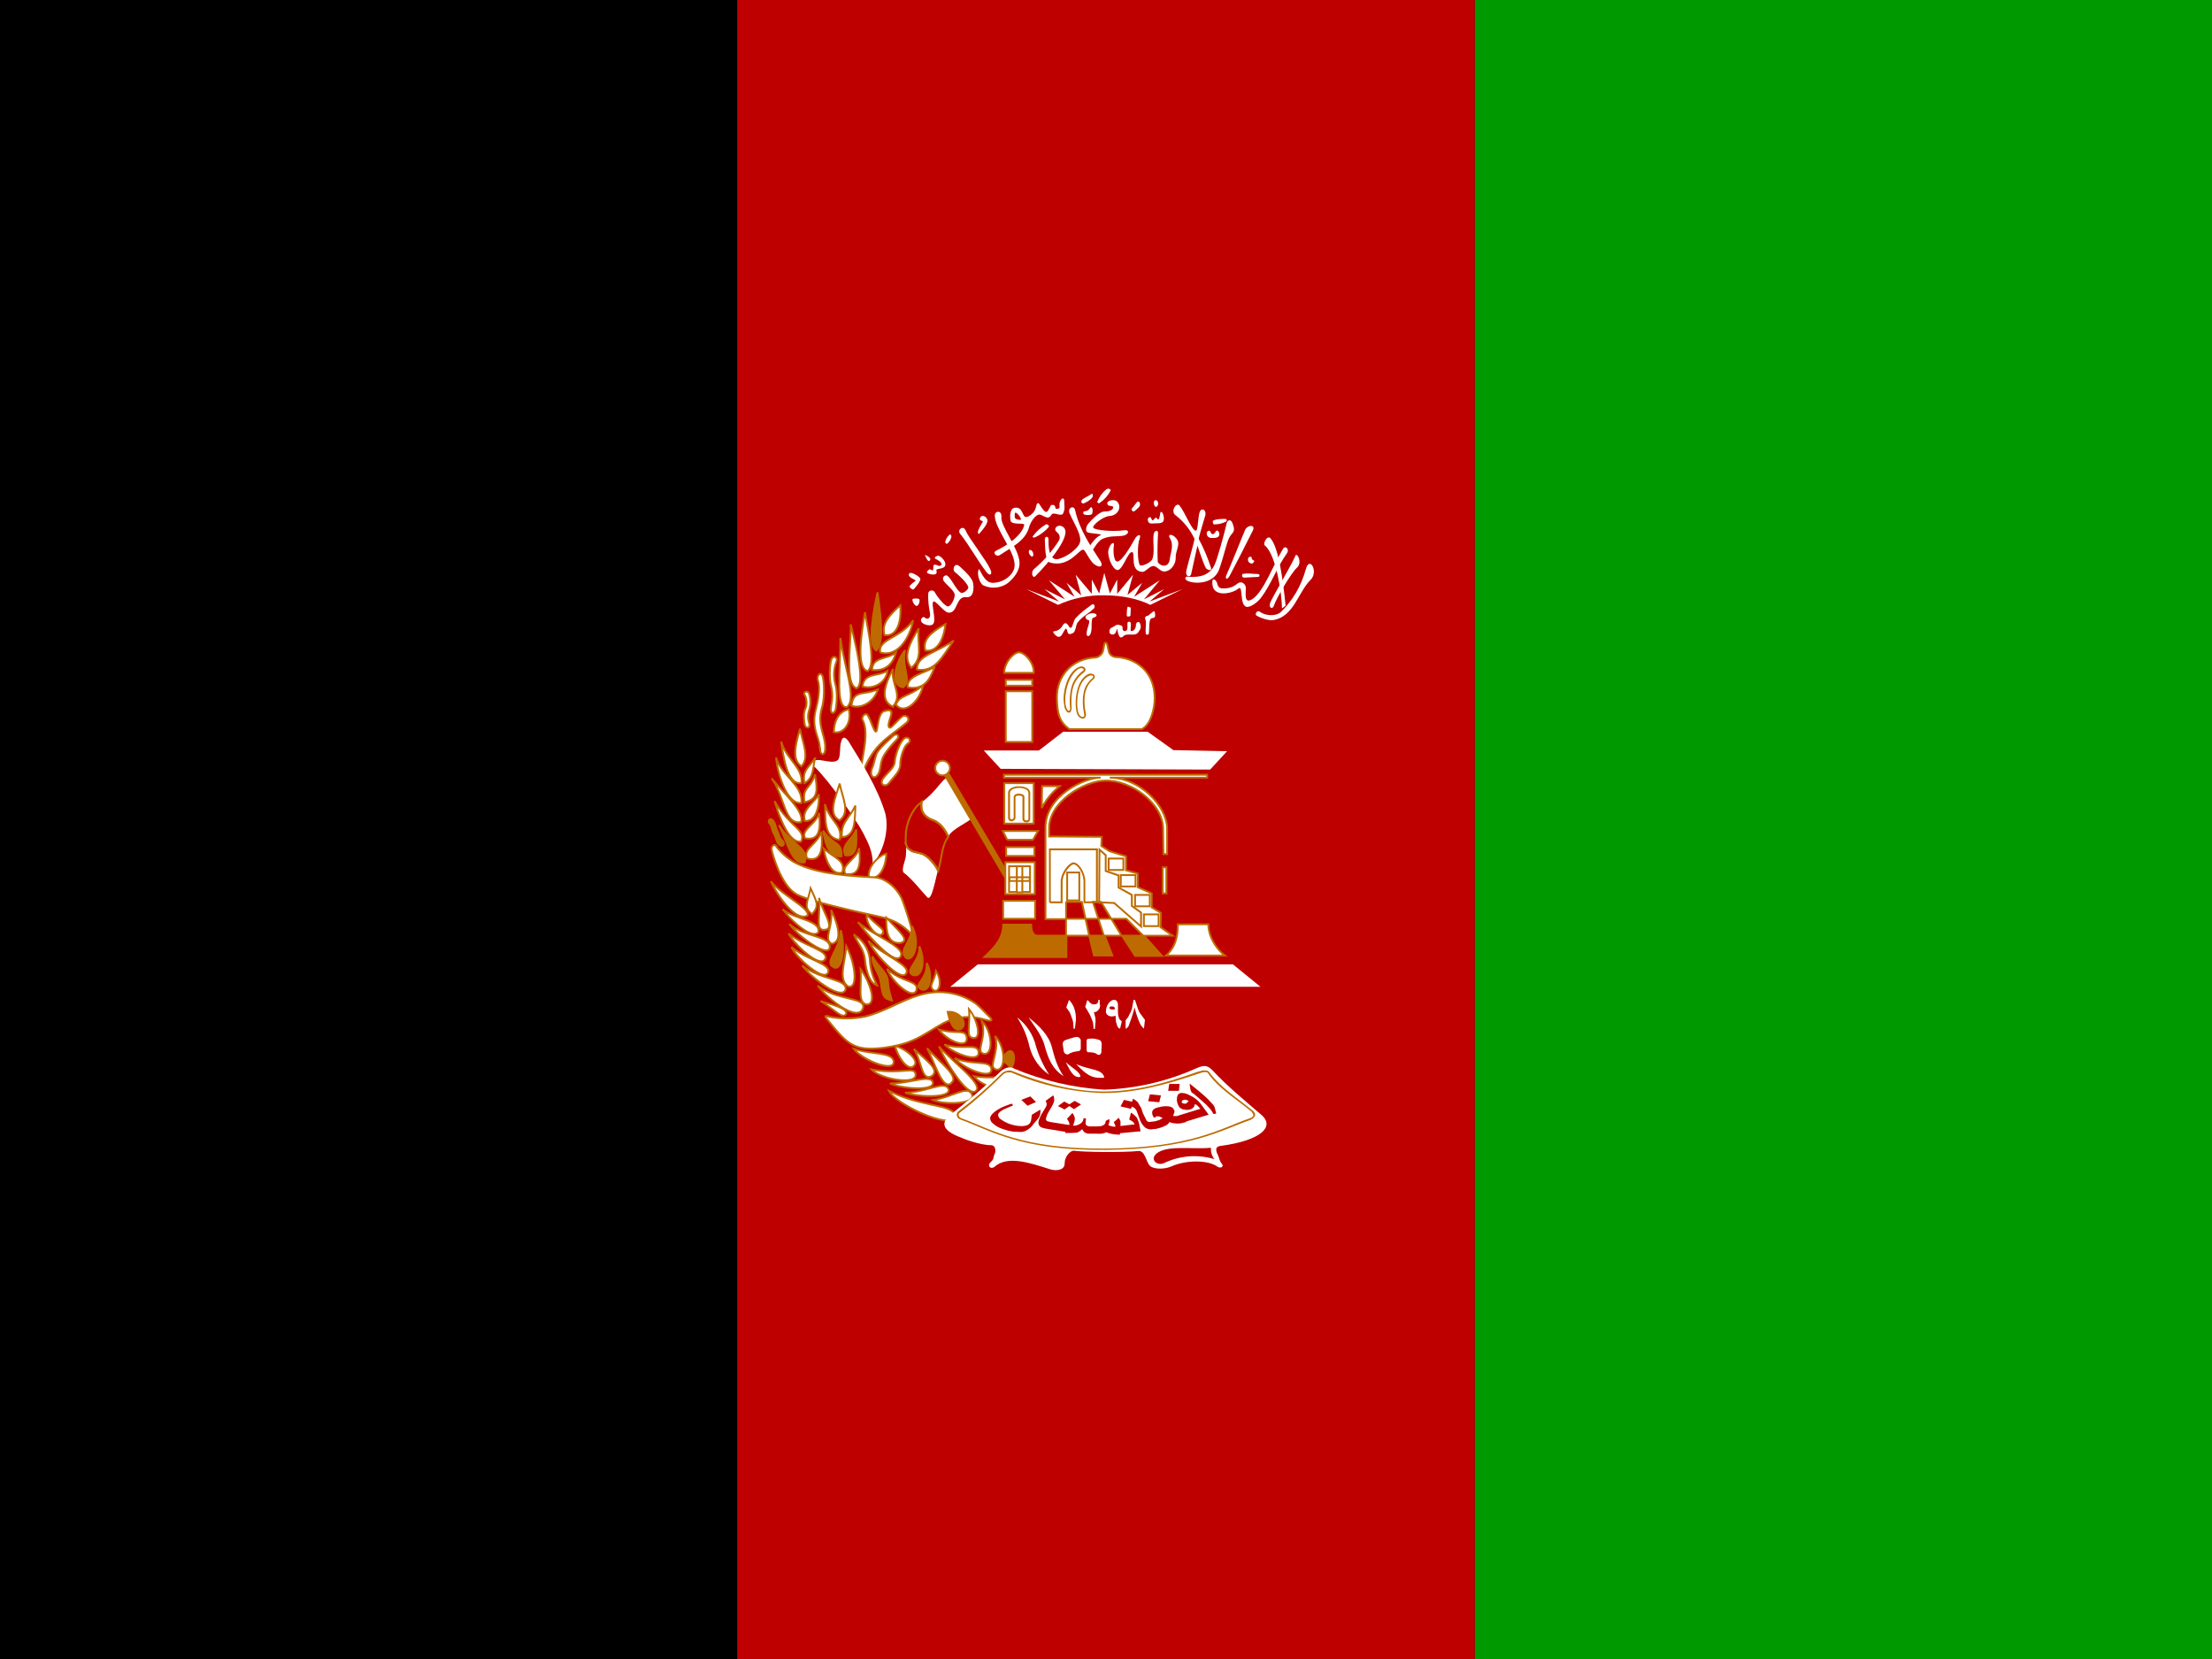 <svg fill="none" height="42" viewBox="0 0 56 42" width="56" xmlns="http://www.w3.org/2000/svg" xmlns:xlink="http://www.w3.org/1999/xlink"><clipPath id="a"><path d="m0 0h56v42h-56z"/></clipPath><g clipPath="url(#a)"><g clipRule="evenodd" fillRule="evenodd"><path d="m0 0h56v42h-56z" fill="#000"/><path d="m37.336 0h18.664v42h-18.664z" fill="#090"/><path d="m18.664 0h18.672v42h-18.672z" fill="#bf0000"/><path d="m29.818 23.4h.772c0 .298.186.614.419.791h-1.489c.233-.205.298-.465.298-.791z" fill="#fff"/><path d="m29.795 23.377h.819v.023c0 .289.181.599.409.772l.055.042h-1.62l.046-.041c.226-.198.29-.451.29-.773zm.046.046c-.003.298-.063.545-.262.744h1.365c-.207-.181-.368-.468-.376-.744z" fill="#bd6b00"/><path d="m24.905 18.999.428.465 5.304.019.428-.465-1.359-.028-.651-.465h-2.14l-.614.475z" fill="#fff"/><path d="m27.073 18.459h1.833c.242-.13.326-.549.326-.782 0-.689-.493-1.024-.977-1.042-.074 0-.158-.056-.177-.121-.046-.149-.037-.251-.093-.242-.037 0-.028.093-.065.223-.028.074-.102.14-.186.149-.596.028-.986.465-.977 1.033.009.372.056.596.316.782z" fill="#fff"/><path d="m28.068 16.377c.008.037.017.081.032.131l0.0.001c.007.026.029.052.058.072.029.02.065.032.096.032h.001c.247.009.497.1.685.276.189.177.314.439.314.789 0 .119-.021.284-.073.437-.052.152-.136.296-.265.365l-.005.003h-1.846l-.006-.004c-.134-.096-.214-.202-.261-.332-.047-.129-.061-.281-.065-.468v-0c-.009-.58.391-1.028.998-1.056.073-.009.141-.066.166-.133.014-.05.021-.093.027-.13.002-.01.003-.019.005-.028.004-.019.007-.038.014-.052.003-.007.008-.015.015-.021.007-.006.015-.009.025-.009.01-.001.02-.001.029.003.01.004.018.011.023.019.011.015.017.035.022.057.004.015.007.031.011.048zm-.074-.081c-0-0-.002-.001-.005-0l-.002 0c-0.0.001-.001.002-.002.003-.004.008-.007.021-.01.041-.001.008-.003.016-.004.026-.006.036-.014.084-.029.137l-0.0.001-0.0.001c-.031.082-.112.153-.205.164l-.001 0h-.001c-.583.027-.964.454-.955 1.009.005.186.019.331.063.453.043.119.115.216.238.306h1.82c.111-.062.188-.191.237-.337.05-.147.071-.308.071-.422 0-.338-.121-.588-.3-.755-.179-.168-.418-.254-.655-.264-.043-0-.086-.016-.122-.04-.035-.024-.065-.058-.077-.098-.016-.052-.026-.1-.034-.138-.003-.017-.006-.031-.009-.043-.005-.021-.01-.034-.015-.041-.002-.003-.003-.003-.004-.004z" fill="#bd6b00"/><path d="m24.067 24.982h7.844l-.698-.568h-6.458l-.698.568z" fill="#fff"/><path d="m27.668 22.832.14.428h.326l-.261-.428zm-.186.428.093.428h.372l-.14-.428zm.651 0 .261.428h.549l-.428-.428zm-3.21.968c.288-.27.474-.493.474-.819h.707c0 .186.065.288.168.279h.717v-.419h-.521v-2.298c-.019-.819.986-1.284 1.396-1.284h-2.447v-.074h5.146v.074h-2.466c.735 0 1.442.698 1.452 1.284v.651h-.093l-.009-.642c0-.642-.809-1.238-1.461-1.219-.558.009-1.433.549-1.424 1.21v.205l1.331.009-.009.233.205.13.419.13v.354l.298.084v.344l.354.158v.354l.233.14-.009.363.307.214h-.726l.456.512h-.679l-.335-.512h-.437l.195.502h-.465l-.121-.502h-.577v.54h-2.066zm2.066-1.396v.428h.493l-.093-.428h-.409z" fill="#fff"/><path d="m25.393 19.59h5.192v.121h-2.151c.251.069.486.207.676.382.273.25.456.577.461.879v0.0.675h-.139l-.01-.665v-0c0-.311-.197-.615-.477-.839-.281-.224-.64-.366-.96-.357h-0c-.273.005-.627.139-.911.356-.285.217-.494.51-.49.83v0.0.182l1.332.009-.01.243.191.121.432.134v.353l.298.084v.347l.354.158v.355l.233.14-.009.364.357.249h-.748l.456.512h-.744l-.335-.512h-.391l.195.502h-.518l-.121-.502h-.535v.54h-2.157l.043-.04c.288-.27.467-.487.467-.802v-.023h.754v.023c0 .091.016.158.042.201.025.041.059.059.1.055l.001-0h.694v-.372h-.521v-2.321c-.009-.42.244-.747.547-.968.193-.14.407-.239.593-.293h-2.191zm2.471.074v.046c-.199 0-.547.114-.845.331-.297.216-.537.531-.528.93v.001 2.275h.475v-.414h.014v-.023h.428l.093.428h.275l-.14-.428h.25l.261.428h.378l.428.428h.661l-.257-.179.009-.362-.232-.139v-.352l-.354-.158v-.342l-.298-.084v-.354l-.405-.126-.219-.139.009-.222-1.33-.009v-.228c-.005-.341.218-.647.508-.868.29-.221.653-.361.938-.365.332-.009.703.138.99.367.287.229.495.544.495.875v0l.009.619h.047v-.628c-.004-.285-.179-.6-.446-.845-.267-.245-.622-.416-.982-.416v-.046h2.443v-.028h-5.099v.028zm1.023 4.001-.382-.382h-.331l.232.382zm-.441.047h.505l.415.465h-.615zm-.094-.047-.232-.382h-.281l.124.382zm-.437 0-.124-.382h-.28l.083.382zm-.311.047h.345l.177.456h-.413zm.487-.475-.232-.382h-.16l.124.382zm-.639 0-.083-.382h-.358v.382zm-.441.046v.382h.534l-.083-.382zm-.037.428v.493h-1.993c.258-.247.431-.465.439-.772h.661c.003.085.019.153.049.202.033.054.082.083.143.077z" fill="#bd6b00"/><path d="m26.994 22.065h.354v.754h-.354zm.046.046v.661h.261v-.661z" fill="#bd6b00"/><path d="m26.556 21.479h1.238v1.387h-.363v-.562c-.005-.112-.045-.219-.097-.298-.026-.04-.055-.072-.083-.093-.028-.022-.053-.032-.074-.032-.016.002-.042.015-.072.04-.03.025-.064.061-.094.103-.061.085-.11.194-.11.299v.544h-.321v-.023h-.023zm.046 1.34h.251v-.498c0-.118.054-.237.118-.326.032-.045.068-.084.102-.112.033-.027.068-.047.098-.05l.001-0h.001c.035 0 .071.017.104.042.033.026.065.062.094.105.057.086.1.202.105.323v.001.516h.27v-1.294h-1.145zm1.442-1.107h.419v.335h-.419zm.046.047v.242h.326v-.242zm.261.372h.419v.335h-.419zm.046.046v.242h.326v-.242zm.316.456h.419v.335h-.419zm.046.046v.242h.326v-.242zm.177.447h.419v.344h-.419zm.046.046v.251h.326v-.251z" fill="#bd6b00"/><path d="m27.813 21.46.204.18v.394l.326.112v.31l.335.186v.281l.233.168v.417l-.712-.624-.349-.017-0.0.04-.091-.091.045.002zm.037 1.36.367.018.647.567v-.29l-.233-.168v-.277l-.335-.186v-.304l-.326-.112v-.406l-.112-.099z" fill="#bd6b00"/><path d="m29.436 21.958h.093v.661h-.093z" fill="#fff"/><path d="m29.413 21.934h.14v.707h-.14zm.046.046v.614h.046v-.614z" fill="#bd6b00"/><path d="m24.03 19.743c-.112-.186-.251.261-.726.586-.214.149-.372.549-.372.81 0 .186.019.363 0 .54-.009.102-.13.354-.047.419.205.149.475.502.596.624.112.093.205-.493.279-.744.093-.279.056-.624.298-.875.168-.186.596-.354.558-.428z" fill="#fff"/><path d="m24.002 21.176c-.037-.088-.087-.169-.149-.242-.059-.074-.136-.131-.223-.168-.086-.025-.163-.074-.223-.14-.036-.04-.061-.088-.074-.14-.011-.062-.011-.124 0-.186l-.028.028c-.214.149-.372.549-.372.81-.003.071-.003.143 0 .214.019.046.028.093.056.121l.102.074.251.065c.094.042.177.106.242.186.068.072.124.153.168.242l.019-.074c.074-.251.065-.549.242-.791z" fill="#bf0000"/><path d="m23.367 20.233-.012.072c-.01.059-.01.119-0.0.177.012.048.036.092.069.129.058.063.131.109.213.133l.001 0.0.001.001c.091.038.171.098.232.174.06.07.109.149.146.234h.04l-.027.037c-.086.117-.127.248-.155.383-.01.049-.019.097-.028.146-.003.019-.007.038-.01.057-.012.067-.026.134-.045.198l-.034.136-.028-.057c-.042-.086-.097-.166-.164-.236l-.001-.001-.001-.001c-.062-.077-.142-.138-.232-.179l-.254-.066-.107-.078-.001-.001c-.017-.017-.028-.04-.037-.061-.004-.01-.007-.021-.011-.031-0-.001-.001-.002-.001-.003-.004-.011-.008-.022-.012-.034l-.002-.004-0-.004c-.003-.072-.003-.144 0-.215 0-.134.041-.302.108-.456.067-.152.161-.293.273-.371zm.612.948c-.036-.084-.084-.163-.144-.232l-0-0c-.057-.07-.13-.125-.213-.16-.089-.027-.17-.077-.233-.146l-0-0c-.038-.043-.065-.094-.08-.149l-0-.001-0-.001c-.007-.043-.01-.088-.007-.132-.096.073-.181.2-.243.342-.065.149-.104.311-.104.437v.001c-.003.069-.003.139-0.0.208.004.011.008.022.011.032 0.0.001.001.002.001.003.004.01.007.02.011.029.007.019.015.034.025.044l.097.071.249.065.002.001c.097.044.183.109.25.192.055.058.103.123.142.193l.004-.016c.018-.062.032-.126.044-.193.003-.018.007-.037.01-.056.009-.049.018-.099.028-.148.028-.13.068-.262.15-.382z" fill="#bd6b00"/><path d="m23.383 20.638c-.064-.079-.098-.191-.073-.35l.046.007c-.022.148.009.246.064.313.055.068.136.108.218.136l.001 0c.175.068.319.251.385.423l-.043.017c-.064-.164-.199-.334-.358-.396-.085-.029-.176-.072-.239-.15zm-.412.849c-.033-.04-.06-.093-.079-.165l.045-.012c.018.067.042.114.07.148.028.033.06.054.096.07.036.015.075.024.117.033.005.001.009.002.014.003.037.008.077.016.116.029l.001 0c.088.034.177.107.253.191.076.084.14.182.178.268l-.043.019c-.036-.081-.098-.175-.171-.256-.073-.081-.156-.148-.235-.179-.036-.012-.072-.019-.11-.027-.005-.001-.009-.002-.014-.003-.042-.009-.086-.018-.126-.036-.041-.017-.08-.043-.113-.083z" fill="#bd6b00"/><path d="m23.872 19.557.093-.056 1.647 2.782-.093.056-1.647-2.792z" fill="#fff"/><path d="m23.868 19.587-.019.011v-.136l.035.06.089-.053 1.671 2.822-.133.08zm.04-.024.049-.029 1.623 2.742-.053.032z" fill="#bd6b00"/><path d="m24.049 19.445c0 .049-.02.097-.054.132s-.082.054-.132.054c-.049 0-.097-.02-.132-.054s-.054-.082-.054-.132c0-.049.02-.097.054-.132s.082-.054.132-.054c.049 0 .097.02.132.054s.054.082.054.132zm1.414-2.233h.67v.149h-.67zm0 .288h.67v1.284h-.67zm-.037-.465h.744c.019-.251-.233-.521-.372-.521-.149.009-.382.279-.372.521z" fill="#fff"/><path d="m25.797 16.491h.001c.042 0 .088.02.133.05.045.031.091.074.131.125.08.102.142.237.132.371l-.002.021h-.788l-.001-.022c-.005-.128.054-.261.132-.363.039-.051.083-.095.128-.127.044-.032.091-.053.134-.056zm.001.046c-.031.002-.069.018-.11.047-.04.029-.082.069-.118.117-.069.09-.119.203-.122.31h.699c.001-.111-.051-.227-.123-.317-.038-.048-.08-.088-.121-.115-.041-.028-.078-.042-.106-.042zm-.359.651h.717v.195h-.717zm.047.046v.102h.623v-.102zm-.047.242h.717v1.331h-.717zm.047.046v1.238h.623v-1.238zm-1.624 1.759c-.043 0-.085.017-.115.048-.03.03-.048.072-.048.115s.017.085.048.115c.031.03.072.048.115.048s.085-.017.115-.048c.031-.031.048-.072.048-.115s-.017-.085-.048-.115c-.03-.031-.072-.048-.115-.048zm-.148.015c.039-.039.093-.061.148-.061s.109.022.148.061c.039.039.061.092.061.148 0 .056-.022.109-.061.148-.039.039-.092.061-.148.061s-.109-.022-.148-.061c-.039-.039-.061-.092-.061-.148 0-.056.022-.109.061-.148z" fill="#bd6b00"/><path d="m27.315 16.886c-.14.056-.251.214-.316.4-.065.186-.093.4-.056.568 0 .065.028.102.047.14.019.028.037.046.056.046.028 0 .056 0 .065-.028l.019-.074c-.009-.186-.009-.354.028-.502.041-.165.14-.31.279-.409.028-.019.037-.046.046-.065-0-.025-.01-.048-.028-.065-.037-.028-.093-.037-.14-.009zm.019.037c.037-.019.074 0 .093.009l.009.019c0 .009 0 .019-.028.037-.143.105-.245.256-.288.428-.039.171-.048.347-.028.521 0 .02-.006.04-.019.056 0 0 0 .009-.019 0 0 0-.019 0-.037-.028-.018-.035-.031-.073-.037-.112-.028-.168 0-.372.065-.558.065-.168.168-.316.279-.372z" fill="#bd6b00"/><path d="m27.557 17.063c-.14.065-.233.214-.279.391-.049.179-.059.366-.028.549.019.121.093.186.149.186.028.009.056 0 .074-.028s.028-.056.019-.093c-.037-.149-.046-.316-.028-.475.028-.158.093-.298.205-.382.028-.028.047-.046.047-.074.001-.01-0-.02-.004-.03s-.008-.018-.015-.026c-.037-.028-.093-.037-.14-.019zm.019.047c.037-.019.074-.009.093 0l.009.028-.028.037c-.062.05-.114.112-.153.182-.038.07-.062.147-.071.227-.028.168-.009.344.019.484.009.037 0 .056 0 .074l-.046.009c-.028 0-.093-.047-.112-.158-.028-.158-.019-.363.028-.53.047-.168.14-.307.261-.354z" fill="#bd6b00"/><path d="m25.426 19.827h.744v1.024h-.744zm.046 1.619h.717v.223h-.717zm-.019.382h.744v.809h-.744zm-.056.977h.809v.456h-.809zm.102-1.545h.651l.13-.223h-.893zm.875-.8.009-.558h.447c-.192.149-.348.34-.456.558z" fill="#fff"/><path d="m25.402 19.804h.791v1.07h-.791zm.046.046v.977h.698v-.977zm.912.028h.537l-.053.042c-.189.147-.343.335-.45.55l-.021-.01-.023-0zm.038.486c.095-.167.219-.315.365-.439h-.358zm-1.049.65h.972l-.158.27h-.665v-.023l-.021.01zm.164.223h.624l.103-.177h-.815zm-.066.186h.763v.27h-.763zm.047.046v.177h.67v-.177zm-.065.335h.791v.856h-.791zm.046.046v.763h.698v-.763zm-.102.931h.856v.502h-.856zm.046.046v.409h.763v-.409z" fill="#bd6b00"/><path d="m25.989 19.944c.053.027.092.072.092.135v.65c.003.029-.009.052-.028.068-.018.015-.043.022-.066.023-.023.001-.048-.005-.068-.02-.021-.015-.034-.039-.034-.07v-.558c0-.002-.002-.009-.021-.018-.017-.008-.042-.013-.068-.013-.026-.001-.05.004-.066.012-.016.008-.022.017-.022.029v.521c0 .025-.013.046-.03.06-.017.015-.038.025-.06.028-.022.003-.047-.001-.067-.018-.019-.017-.03-.044-.03-.079v-.623c0-.059.041-.101.093-.127.052-.026.12-.038.186-.038.067 0 .135.013.187.04zm-.352.04c-.044.022-.067.051-.067.085v.623c0 .026.007.038.014.044.007.006.017.009.029.007s.026-.008.036-.016c.01-.009.014-.018.014-.026v-.521c0-.035.022-.058.048-.071.025-.013.058-.017.088-.017.03.001.061.007.086.018.023.01.049.029.049.06v.558c0 .016.006.026.015.032.01.007.024.011.039.011.015-0.0.029-.005.037-.013.008-.007.012-.015.011-.028l-0-.001v-.653c0-.04-.024-.071-.068-.093-.044-.023-.104-.035-.165-.035-.061 0-.122.012-.166.034zm-.114 1.923h.577v.698h-.577zm.046.046v.605h.484v-.605z" fill="#bd6b00"/><path d="m25.882 22.209h.186v.093h-.186zm-.326 0h.186v.093h-.186zm.186-.279h.14v.279h-.14zm0 .372h.14v.288h-.14zm-2.95-6.979c.037.512-.13.8-.4.754-.074-.279.093-.475.4-.754zm-.605 1.145c-.242-.121-.065-1.07.028-1.47.065.512.186 1.238-.028 1.47z" fill="#fff"/><path d="m22.183 16.437c-.018-.013-.033-.034-.046-.061-.017-.035-.029-.082-.037-.136-.016-.11-.013-.25-.001-.401.021-.243.068-.509.111-.708.001.005.001.011.002.016.029.222.062.468.071.69.006.137.003.263-.015.37-.016.098-.044.176-.086.229zm-.13-.602c.026-.304.093-.642.14-.843l.046.002c.006.047.013.096.019.146.029.222.062.47.072.695.006.138.003.268-.015.379-.018.111-.052.205-.11.268l-.012.013-.016-.008c-.036-.018-.063-.051-.083-.092s-.033-.092-.041-.15c-.016-.115-.014-.259-.001-.411zm.759-.561.004.048c.019.258-.014.463-.088.599-.037.068-.085.12-.143.151-.058.031-.124.041-.197.029l-.015-.003-.004-.014c-.039-.146-.014-.271.059-.395.073-.122.194-.243.347-.382zm-.401.782c.057.007.108-.002.152-.026.048-.026.09-.07.124-.132.064-.117.096-.295.085-.525-.136.125-.239.233-.303.339-.066.11-.088.218-.058.344zm3.308 5.851h.186v.279h.186v.14h-.186v.288h-.186v-.288h-.186v-.14h.186zm0 .326h-.14v.047h.14zm.046.093v.242h.093v-.242zm.14-.046h.14v-.047h-.14zm-.046-.093v-.233h-.093v.233zm0 .046h-.093v.047h.093z" fill="#bd6b00"/><path d="m22.271 16.514c.409.14.744-.298.847-.81-.335.465-.884.465-.838.81zm-.307.474c-.316-.084-.13-1.089-.065-1.489.065.419.288 1.349.065 1.489zm.112-.028c.019-.344.363-.251.605-.437-.046.186-.186.484-.605.437zm-.391.465c-.316-.093-.13-1.173-.149-1.619.093.391.391 1.517.149 1.619zm.149-.047c.261.084.605-.093.633-.4-.233.158-.586.037-.633.4z" fill="#fff"/><path d="m21.96 16.963c.018-.015.034-.037.046-.07.014-.037.023-.084.028-.139.009-.111.001-.252-.018-.402-.023-.195-.061-.404-.094-.584-.008-.044-.016-.086-.023-.127-.033.202-.076.475-.088.723-.007.155-.003.299.022.408.024.105.066.17.126.191zm-.096-1.395c.004-.026.008-.05.012-.072l.046 0c.011.073.028.162.045.26.033.181.072.394.095.59.018.152.027.296.018.412-.005.058-.015.11-.031.152-.016.042-.04.077-.073.098l-.009.005-.01-.003c-.092-.024-.143-.115-.17-.229-.027-.115-.031-.264-.023-.42.013-.278.065-.588.099-.793zm.722.542c.166-.096.362-.209.513-.42l.042.018c-.052.259-.163.501-.314.66-.152.16-.347.24-.563.167l.003-.02-.01.001c-.013-.093.016-.165.07-.225.053-.059.131-.107.217-.158.013-.008.027-.016.041-.024zm-.283.389c.185.053.353-.017.491-.162.125-.132.222-.324.279-.537-.146.168-.319.268-.462.351-.014.008-.028.016-.042.024-.087.051-.159.096-.206.149-.044.049-.067.103-.06.176zm-.789-.692.046-.006c.007.032.016.068.026.109.051.209.127.522.174.811.028.172.046.336.041.465-.002.064-.01.121-.026.165-.016.044-.041.08-.08.097l-.008.003-.008-.002c-.092-.027-.143-.124-.17-.247-.028-.124-.035-.284-.033-.453.002-.153.012-.316.021-.468.001-.016.002-.031.003-.047.01-.166.018-.316.013-.426zm.045.189c-.003.074-.007.155-.012.239-.001.015-.002.031-.003.046-.009.152-.019.314-.021.466-.002.168.005.324.031.442.026.115.069.187.13.209.019-.011.035-.032.047-.066.014-.038.021-.089.024-.151.005-.124-.013-.284-.04-.456-.041-.254-.105-.527-.155-.731zm1.161.467-.016.065c-.024.095-.072.221-.169.317-.098.097-.245.162-.461.138l-.022-.002.001-.022c.005-.09.031-.154.074-.202.042-.047.099-.075.16-.097.03-.011.062-.021.095-.03.002-.001.004-.001.006-.002.03-.009.061-.018.092-.029.066-.022.13-.051.187-.095zm-.619.476c.19.016.316-.044.401-.127.07-.069.113-.156.139-.234-.048.028-.097.049-.146.065-.032.011-.063.02-.093.029-.002.001-.004.001-.006.002-.032.01-.063.019-.092.03-.058.021-.106.046-.141.084-.031.034-.053.081-.061.151zm.394-.007-.004.049c-.015.162-.113.289-.24.365-.127.075-.285.1-.423.056l-.018-.006.003-.019c.012-.095.045-.161.093-.207.047-.046.107-.071.171-.089.032-.009.065-.016.098-.023.005-.001.009-.002.014-.003.028-.006.057-.012.085-.019.066-.016.128-.038.183-.075zm-.634.43c.119.032.255.009.366-.057.104-.061.185-.159.211-.281-.05.026-.102.043-.155.056-.029.007-.058.013-.086.019-.005.001-.009.002-.014.003-.033.007-.065.014-.095.022-.06.017-.112.04-.151.078-.036.035-.063.085-.076.16z" fill="#bd6b00"/><path d="m21.443 17.901c-.298.028-.168-.893-.168-1.749.112.8.419 1.535.168 1.749z" fill="#fff"/><path d="m21.252 16.151.046-.003c.036.257.092.506.143.735.028.127.055.247.077.359.03.156.049.295.044.409-.005.114-.034.208-.104.268l-.006.005-.007.001c-.044.004-.081-.01-.111-.038-.029-.028-.05-.069-.065-.119-.031-.099-.042-.241-.045-.409-.002-.168.005-.363.012-.569l0-.011c.007-.203.015-.417.015-.626zm.043.264c-.003.123-.007.246-.012.364l-0.0.012c-.008.206-.015.4-.012.567.002.167.014.303.043.396.014.046.032.079.053.099.018.018.04.027.067.026.052-.048.077-.124.082-.229.005-.109-.013-.243-.043-.398-.021-.109-.048-.228-.076-.354-.034-.152-.07-.314-.102-.481z" fill="#bd6b00"/><path d="m21.555 17.863c.205.093.568-.065.67-.409-.372.158-.614 0-.67.409zm2.382-2.066c-.056.456-.242.717-.512.67-.074-.279.149-.465.512-.67zm-.726 1.154c.456.065.614-.279.93-.735-.437.316-.949.372-.93.744z" fill="#fff"/><path d="m23.966 15.755-.006.046c-.028.23-.089.414-.18.534-.092.122-.214.18-.359.156l-.015-.003-.004-.014c-.04-.148.001-.272.097-.384.095-.11.244-.21.426-.312zm-.522.692c.118.015.219-.034.299-.14.078-.104.135-.262.165-.466-.162.094-.291.183-.373.279-.085.098-.119.203-.091.327zm.355-.054c.109-.055.222-.117.329-.196l.033.032c-.04.057-.076.112-.112.165l-.002.003c-.035.052-.068.102-.101.149-.067.096-.131.181-.201.25-.07.069-.145.122-.233.154-.088.032-.187.041-.304.024l.002-.013-.022.001c-.005-.099.026-.178.081-.245.055-.066.134-.119.225-.17.058-.032.123-.064.19-.097.037-.018.076-.037.114-.057zm-.565.538c.102.012.188.002.263-.025.08-.029.149-.078.216-.144.067-.066.129-.148.196-.243.033-.047.066-.096.101-.148l.002-.003c.014-.021.029-.043.044-.065-.079.049-.158.092-.234.131-.04.02-.079.039-.116.058-.067.033-.129.064-.187.096-.089.05-.162.1-.212.159-.043.052-.069.111-.071.184zm-.973.482-.014.047c-.053.179-.174.309-.308.383-.133.073-.283.092-.394.042l-.016-.007.002-.017c.014-.104.041-.176.081-.226.041-.05.093-.076.152-.092.04-.011.085-.018.133-.026.022-.004.045-.007.068-.012.075-.014.158-.033.249-.072zm-.681.435c.092.034.218.018.337-.046.112-.062.214-.166.27-.308-.077.028-.147.044-.211.056-.026.005-.05.009-.072.012-.047.008-.088.014-.125.025-.054.015-.096.037-.129.077-.031.038-.054.095-.068.185z" fill="#bd6b00"/><path d="m23.072 16.905c-.242-.298 0-.679.186-.996-.037.475.121.744-.186.996zm-.093.493c-.037-.298.465-.363.689-.521-.084.168-.186.624-.698.521z" fill="#fff"/><path d="m23.075 16.872c.064-.056.103-.112.128-.171.027-.064.037-.133.039-.211.001-.06-.002-.123-.006-.193-.001-.021-.002-.043-.004-.066-.004-.07-.006-.145-.004-.228-.08.135-.159.278-.203.418-.05.161-.051.314.049.451zm.141-.937c.007-.013.015-.025.022-.037l.043.014c-.009.117-.006.222-.002.318.001.022.002.043.004.065.004.07.008.136.006.198-.002.081-.012.156-.043.228-.031.072-.081.139-.16.204l-.018.015-.015-.018c-.128-.157-.126-.336-.072-.512.05-.162.147-.325.234-.472zm-.249 1.465-.011.001c-.01-.082.017-.148.066-.203.048-.054.118-.096.193-.133.056-.028.117-.053.176-.077.02-.008.04-.017.06-.025.078-.033.149-.066.203-.104l.034.029c-.01.02-.021.045-.032.073-.001.003-.002.005-.003.008-.011.026-.023.055-.036.085-.03.065-.067.137-.119.2-.052.064-.118.119-.206.152s-.194.042-.326.016zm.034-.019c.112.019.202.009.274-.018.078-.029.138-.079.186-.138.048-.059.084-.126.113-.19.013-.029.025-.057.036-.083.001-.003.002-.005.003-.008.001-.002.002-.004.003-.007-.045.025-.095.047-.146.069-.02.009-.041.017-.061.025-.059.025-.118.049-.172.076-.074.036-.137.076-.179.123-.038.043-.06.091-.056.151z" fill="#bd6b00"/><path d="m22.867 17.398c-.344-.037-.205-.623.046-.94-.102.447.186.754-.046.94z" fill="#fff"/><path d="m22.86 17.374c-.072-.011-.118-.048-.145-.104-.029-.059-.036-.141-.025-.234.019-.156.089-.336.183-.482-.019.167.01.312.035.435.003.014.005.028.008.041.015.078.025.145.019.203-.006.054-.027.1-.075.141zm-.216-.344c.024-.195.123-.425.251-.586l.041.02c-.046.199-.012.37.018.517.003.014.005.027.008.041.015.078.027.151.019.217-.008.068-.036.127-.1.178l-.007.006-.01-.001c-.094-.01-.157-.059-.192-.131-.034-.071-.041-.163-.029-.26z" fill="#bd6b00"/><path d="m22.606 17.891c-.391-.186-.14-.67 0-.959-.056.382.261.67 0 .949z" fill="#fff"/><path d="m22.595 17.86c.058-.064.083-.128.09-.193.007-.068-.005-.139-.025-.215-.007-.027-.015-.055-.023-.083-.028-.098-.058-.205-.061-.321-.06.126-.122.27-.146.407-.015.088-.014.17.013.241.025.065.072.121.152.164zm.034.031v.037l-.033-.016c-.103-.049-.165-.118-.196-.2-.031-.081-.032-.173-.015-.266.03-.172.119-.354.187-.494.005-.01.01-.02.014-.029l.044.013c-.022.151.016.286.052.416.008.029.016.058.024.087.02.078.034.155.026.232-.008.075-.038.148-.102.219z" fill="#bd6b00"/><path d="m22.681 17.835c.205.279.605-.074.689-.484-.344.288-.605.242-.689.493zm-.893 1.889c-.037-.4.261-1.117.046-1.508-.028-.056.065-.195.13-.112.093.14.186.53.233.382.037-.158.047-.428.186-.484.093-.028.214-.056.177.093-.037.13-.112.316-.028.326.047 0 .186-.186.307-.279.093-.074.242.056.093.168-.447.372-.884.549-1.145 1.414zm-.809 6.002c-.056 0-.121-.028-.056.056.53.651.679.838 1.452.744.772-.102.959-.316 1.508-.623.159-.084.333-.135.512-.151s.359.004.53.058c.149.046.242.046.13-.065-.112-.102-.233-.251-.372-.354-.347-.232-.77-.322-1.182-.251-.558.093-1.033.456-1.601.596-.304.061-.617.061-.921 0zm4.448 1.163c.093.019.158.205.214.084.074-.214.019-.372-.074-.363-.112.028-.288.279-.14.279z" fill="#fff"/><path d="m23.405 17.291-.013.065c-.043.21-.167.406-.307.514-.07.054-.147.088-.222.088-.076 0-.146-.034-.201-.109l.004-.003-.009-.001v-.08l.02.027c.05-.103.135-.151.24-.2.015-.007.03-.014.045-.021.111-.051.243-.112.392-.236zm-.696.543c.045.055.098.078.154.078.061-0.0.128-.028.193-.079.117-.09.223-.247.274-.421-.132.1-.25.155-.348.2-.015.007-.03.014-.045.021-.112.052-.187.098-.228.201zm-.319.191c-.028.012-.051.034-.07.067-.019.033-.034.074-.046.121-.012.046-.021.096-.029.144-.001.006-.002.012-.003.018-.007.042-.014.083-.022.118l-0.0.001-0.0.001c-.003.01-.007.02-.012.027-.005.007-.011.015-.02.019-.022.01-.041-.004-.05-.015-.011-.011-.021-.028-.03-.046-.01-.019-.02-.041-.03-.066-.01-.024-.021-.051-.032-.078l-.001-.002c-.011-.027-.021-.054-.032-.08-.022-.054-.045-.102-.067-.135-.012-.015-.022-.017-.03-.016-.01.001-.022.008-.034.022-.012.013-.021.03-.026.047-.005.017-.004.029-.001.035.056.102.078.224.08.354.003.13-.013.271-.035.41-.01.067-.022.133-.033.198l-.002.01c-.012.068-.023.135-.033.2-.011.072-.019.14-.023.203.126-.357.285-.586.464-.766.1-.101.206-.185.314-.268.028-.021.055-.042.083-.063.081-.061.164-.124.247-.193l.001-.001c.034-.026.049-.05.052-.07.004-.019-.001-.037-.012-.05-.023-.028-.069-.039-.105-.01l-0.0 0c-.053.041-.111.101-.163.156-.005.006-.011.011-.016.017-.028.029-.054.056-.076.075-.011.01-.022.018-.032.025-.009.006-.021.012-.034.012h-.001l-.001-0c-.015-.002-.029-.008-.039-.018-.01-.01-.015-.023-.018-.036-.005-.026-.002-.058.005-.09.009-.044.025-.097.04-.146.007-.022.014-.044.019-.064.009-.035.007-.055.002-.066-.004-.009-.011-.015-.024-.018-.014-.003-.033-.002-.056.002-.022.004-.046.01-.068.017zm-.603 1.7-.023.002c-.009-.103.003-.225.022-.355.01-.065.021-.133.033-.201l.002-.01c.011-.065.023-.132.033-.198.021-.139.037-.276.035-.402-.003-.126-.024-.24-.075-.334l-0-.001c-.011-.022-.009-.048-.002-.07.007-.023.019-.046.036-.064.016-.018.038-.034.063-.037.027-.003.053.008.073.035l.001.001.001.001c.025.037.049.089.071.143.011.027.022.054.033.081l.001.002c.011.027.021.053.031.077s.02.045.029.062c.009.017.016.028.022.035.001-.003.003-.007.005-.012.008-.034.015-.073.022-.115.001-.006.002-.012.003-.018.008-.048.017-.1.03-.148.012-.048.029-.094.051-.133.023-.038.053-.07.094-.087l.001-0.0.001-0c.023-.007.05-.014.075-.019.025-.004.051-.006.074-.001.024.005.046.019.057.045.011.025.01.057 0 .096l-0.0.001c-.006.022-.013.045-.021.069-.015.048-.03.096-.038.138-.006.032-.008.056-.005.072.002.008.004.012.006.014.002.002.004.003.008.004.001-0.0.004-.001.009-.004.007-.004.015-.011.026-.02.021-.018.046-.044.074-.073.005-.005.011-.011.016-.017.052-.054.112-.117.168-.16.058-.046.132-.028.17.018.019.024.029.055.022.089-.007.034-.03.067-.07.097-.084.07-.167.133-.249.194-.028.021-.055.042-.082.062-.108.082-.211.166-.309.264-.195.196-.367.453-.497.882zm.388-1.227s-0-0-.001-0c0.0 0.0.001 0.0.001 0zm1.32 6.62c.417-.072.847.019 1.199.255l.001.001c.071.052.138.116.199.179.018.018.035.036.052.053.043.044.083.086.123.122l.001.001c.028.028.047.052.053.073.003.011.004.024-.003.036-.007.012-.018.018-.028.021-.019.006-.046.004-.074-.001-.029-.005-.064-.014-.102-.026-.168-.053-.345-.072-.521-.057-.176.016-.347.066-.503.148-.117.065-.217.127-.311.183-.344.21-.593.361-1.205.443h-0c-.388.047-.624.024-.831-.096-.203-.118-.374-.328-.633-.647l-.008-.01c-.016-.021-.027-.038-.031-.053-.002-.008-.002-.019.004-.029.006-.01.016-.013.022-.015.012-.003.028-.001.039 0 .002 0.0.004 0.0.006.001.012.001.023.002.033.002h.023v.013c.295.057.598.056.893-.004.261-.064.501-.176.742-.287.019-.009.038-.018.057-.026.259-.12.52-.235.802-.282zm-2.541.631c-.005-0-.011-.001-.015-.002-.002-0-.004-0-.005-.001-.004-0-.007-.001-.01-.001.004.006.009.013.016.022 0.0 0.0 0.0 0.0 0.0 0l.001.002c.265.326.432.53.627.644.193.112.417.136.802.09.601-.08.842-.227 1.185-.435.094-.057.196-.119.314-.186l.001-0c.162-.085.339-.137.52-.153.182-.016.365.004.539.059.037.011.069.02.096.025.027.005.044.005.053.002-.003-.009-.015-.026-.041-.053-.041-.037-.083-.081-.126-.125-.017-.017-.034-.035-.051-.052-.061-.062-.125-.124-.193-.174-.342-.229-.759-.317-1.165-.247h-0c-.276.046-.531.159-.791.279-.019.009-.038.018-.058.027-.24.111-.485.225-.75.29l-.001 0c-.307.062-.623.062-.93 0l-.019-.004zm4.733.954c.018.071.012.168-.026.278l-0.0.001-.001.001c-.015.032-.035.056-.066.054-.013-.001-.025-.006-.035-.013-.01-.007-.02-.015-.029-.024-.007-.007-.015-.015-.023-.023-.002-.002-.003-.003-.005-.005-.009-.01-.018-.019-.028-.028-.018-.017-.035-.028-.052-.032-.021-0-.039-.005-.053-.015-.015-.011-.023-.028-.025-.045-.003-.032.012-.07.032-.104.021-.035.05-.071.082-.1.031-.029.066-.052.1-.061l.002-0.0.002-0c.031-.003.058.008.08.029.021.021.036.051.045.086zm-.119-.069c.015-.001.029.004.041.016.013.013.025.034.032.064.015.059.011.147-.025.251-.013.027-.021.026-.021.026-.002-0-.006-.001-.012-.005-.006-.004-.013-.01-.022-.018-.007-.006-.014-.014-.021-.022-.002-.002-.003-.004-.005-.005-.009-.01-.019-.02-.03-.03-.021-.019-.046-.038-.076-.044l-.002-0h-.002c-.016 0-.024-.003-.027-.006-.003-.002-.005-.006-.006-.013-.002-.016.006-.043.026-.075.019-.031.045-.063.073-.089.028-.026.056-.043.078-.05z" fill="#bd6b00"/><path d="m20.615 19.417c-.112-.13-.084-.168.093-.177.13 0 .391.093.493.009.093-.065.046-.344.093-.465.019-.084.065-.186.186-.019.335.54.744 1.191.931 1.824.093.354 0 .912-.316 1.284 0-.316-.112-.53-.251-.8-.186-.344-.847-1.303-1.228-1.666z" fill="#fff"/><path d="m22.001 22.246c.372 0 .437-.493.437-.633-.186.037-.502.344-.437.633zm3.21 4.83c.261.056.251-.577-.019-.847.121.409-.186.782.009.838zm-.112-.009c.019.298-.744-.037-.93-.279.447.195.912.037.93.279zm-.326-.428c.028.288-.651.028-.865-.195.456.149.838-.046.865.186zm.121.037c.27.065.223-.596-.037-.819.13.437-.168.754.037.819zm-.279-.4c.27.065.112-.502-.084-.726.037.409-.093.698.093.726zm-.14 0c.028.298-.502.074-.707-.214.447.14.679-.028.707.214zm-.14-.233c.168-.121-.009-.447-.344-.428.037.195.149.549.344.428zm1.303 1.368c.009.298-.744.149-.986-.167.484.093.959-.074.977.167zm-3.015-.54c.028.298-.8-.037-1.005-.316.437.149.977.074 1.005.316zm.502.121c.177-.121-.177-.437-.465-.512.037.195.279.633.465.521zm.056.214c.019.27-.884.121-1.117-.13.772.14 1.089-.102 1.117.13z" fill="#fff"/><path d="m22.462 21.585v.028c0 .072-.017.234-.081.378-.065.145-.18.278-.38.278h-.019l-.004-.018c-.035-.154.033-.31.129-.43.096-.12.226-.21.327-.231zm-.442.637c.162-.008.259-.118.318-.25.053-.119.072-.252.076-.329-.083.027-.188.103-.271.206-.088.11-.145.243-.123.372zm2.482 3.258.047.054c.101.115.191.317.222.482.015.082.017.159-.006.213-.012.028-.03.051-.058.063-.027.013-.06.014-.097.005l0-.002c-.022-.005-.04-.013-.056-.025-.018-.014-.031-.033-.039-.055-.016-.042-.018-.098-.016-.162.001-.034.004-.071.006-.11.008-.111.017-.243.003-.393zm.126.774c.027.005.046.003.06-.004.015-.007.026-.019.035-.039.017-.041.018-.107.003-.187-.025-.132-.089-.289-.165-.4.005.123-.002.233-.008.326-.003.038-.005.074-.006.106-.002.064 0.0.111.013.143.006.016.014.027.025.035s.025.015.045.018zm-.204-.331c-.002.054-.025.104-.074.139l-.001.001-.001 0c-.055.034-.107.036-.154.013-.044-.022-.081-.066-.11-.116-.059-.101-.097-.241-.116-.34l-.005-.026.027-.002c.175-.01.311.071.381.172.035.05.054.107.052.16zm-.403-.286c.146 0.0.256.07.313.152.03.044.045.09.044.132-.002.04-.018.076-.054.102-.042.026-.077.025-.108.01-.033-.016-.063-.051-.091-.098-.05-.086-.085-.205-.105-.298zm.792.15.06.051c.069.059.122.146.16.24.038.095.06.199.066.294.005.094-.006.183-.038.244-.016.031-.039.057-.068.072-.03.015-.064.018-.103.009l-.001-0-.001-0c-.029-.009-.051-.024-.067-.044-.015-.021-.022-.045-.023-.07-.003-.048.011-.108.026-.175.001-.003.001-.005.002-.008.033-.142.073-.325.01-.537zm.088.149c.035.188-.001.351-.03.474l-0.0.002c-.016.072-.029.126-.026.168.001.02.006.035.014.046.008.011.021.02.043.027.029.007.052.004.07-.006.019-.009.035-.027.048-.052.027-.051.038-.13.033-.22-.005-.09-.026-.189-.062-.279-.024-.06-.054-.115-.089-.16zm-1.191.082.066.021c.184.058.331.062.443.065.022.001.042.001.061.002.058.003.11.009.148.033.041.026.063.068.07.133l0.0.001c.004.04-.002.074-.017.102-.015.028-.04.045-.069.055-.057.019-.133.008-.212-.02-.159-.056-.347-.187-.452-.335zm.122.085c.103.117.255.217.385.263.076.027.14.034.181.02.02-.007.034-.018.043-.034.009-.017.014-.04.011-.074-.006-.056-.024-.083-.049-.099-.027-.017-.067-.023-.126-.026-.018-.001-.038-.002-.06-.002-.099-.003-.228-.007-.387-.048zm1.338.132.039-.023c.14.14.211.373.215.562.002.094-.013.181-.048.242-.017.031-.04.056-.069.071-.029.015-.063.019-.101.011l-.007-.001-.01-.01c-.026-.009-.046-.023-.059-.043-.014-.021-.019-.047-.019-.074-.001-.051.015-.116.033-.186l.002-.009c.037-.152.082-.341.024-.539zm.066.082c.027.176-.013.341-.044.469l-.001.004c-.018.075-.033.135-.033.18 0.0.022.004.038.012.049.007.011.018.02.038.025l.006.002.009.009c.025.004.046.001.063-.009.019-.01.036-.027.05-.052.029-.051.043-.128.042-.219-.003-.151-.051-.328-.141-.458zm-1.344.142.024-.038c.201.066.387.063.537.061.017-0.0.033-.001.049-.001.077-.001.146.001.197.019.026.009.049.024.067.045.017.021.028.048.032.081l0.0.001v.01c.004.04-.005.074-.026.099-.021.026-.052.04-.086.047-.069.014-.162-0-.26-.029-.196-.058-.423-.18-.534-.296zm.109.034c.115.087.286.173.438.217.096.028.18.039.237.028.028-.006.048-.016.059-.031.011-.014.018-.035.015-.067l-0-.001v-.009c-.003-.025-.011-.043-.021-.055-.011-.013-.026-.023-.046-.03-.042-.015-.103-.017-.181-.017-.016 0-.032 0-.049.001-.125.002-.282.004-.453-.036zm-1.369-.044.035.009c.149.038.313.138.418.245.052.053.092.11.106.163.007.027.008.054-0.0.08-.007.022-.021.042-.042.058v.011l-.011.007c-.056.034-.115.024-.17-.007-.053-.031-.105-.084-.15-.145-.09-.122-.162-.283-.181-.385zm.062.065c.026.094.088.226.164.328.043.059.09.106.135.132.04.023.077.028.111.013v-.008l.01-.007c.018-.013.029-.027.034-.042.005-.015.005-.033-.001-.054-.011-.042-.045-.092-.095-.142-.091-.092-.229-.179-.359-.221zm-1.137-.005.07.024c.164.056.343.08.505.102.051.007.101.013.147.021.097.015.183.034.248.065.066.031.112.078.12.149v.001c.004.043-.007.078-.034.103-.026.024-.063.035-.104.038-.082.006-.193-.018-.308-.059-.116-.041-.239-.101-.347-.168-.107-.067-.2-.142-.254-.215zm.134.092c.049.048.114.097.188.143.105.065.225.123.338.163.114.04.217.062.289.056.036-.003.061-.012.076-.026.014-.013.022-.032.019-.064-.006-.05-.037-.085-.094-.112-.058-.028-.139-.045-.235-.061-.045-.007-.093-.013-.143-.02-.138-.018-.291-.039-.437-.08zm2.459.2.028-.035c.197.086.397.102.563.116.019.002.037.003.055.004.087.008.164.017.221.041.029.012.054.029.073.052.019.023.029.052.032.086v0c.003.042-.009.077-.034.102-.025.024-.06.035-.098.039-.077.007-.18-.016-.287-.054-.107-.039-.221-.095-.32-.157-.098-.061-.184-.129-.233-.193zm.108.045c.041.036.092.073.149.109.096.06.207.115.311.152.105.038.201.058.267.052.033-.003.056-.012.07-.026.013-.013.022-.033.02-.065-.002-.026-.01-.045-.022-.061-.012-.015-.03-.028-.054-.038-.049-.021-.119-.029-.207-.037-.018-.002-.036-.003-.055-.004-.139-.011-.308-.025-.479-.082zm-2.257.194.069.012c.368.067.631.046.81.032.007-.001.015-.001.022-.002.045-.004.084-.006.119-.007.034-0.0.065.002.091.009.026.007.049.019.065.04.017.02.025.047.029.079l0.0.001c.003.041-.012.075-.041.101-.028.025-.066.042-.111.052-.09.021-.211.019-.339.002-.128-.018-.264-.052-.383-.098-.118-.046-.222-.103-.284-.17zm.142.072c.054.039.125.075.206.106.115.044.247.078.372.095.125.017.24.018.322-.001.041-.01.071-.024.09-.041.018-.017.027-.037.026-.063-.003-.026-.01-.043-.019-.054-.009-.011-.022-.019-.041-.024-.02-.005-.045-.007-.078-.007-.033 0-.071.003-.116.007-.007.001-.014.001-.022.002-.166.013-.408.032-.74-.019zm2.454.097.06.011c.188.036.374.032.535.029.043-.001.085-.002.124-.002.09 0 .171.004.23.026.03.011.056.026.075.049.015.018.025.04.03.065h.011l.001.022c.001.043-.011.079-.035.107-.024.028-.058.047-.097.06-.078.025-.183.023-.294.003-.221-.04-.476-.158-.602-.323zm.116.068c.126.128.34.223.531.257.107.019.204.019.272-.002.034-.011.059-.026.076-.045.012-.014.02-.032.023-.053h-.006l-.002-.021c-.002-.026-.01-.045-.022-.06-.012-.015-.03-.026-.055-.035-.05-.018-.123-.023-.214-.023-.037 0-.078.001-.12.002-.143.003-.311.006-.482-.019z" fill="#bd6b00"/><path d="m23.611 27.383c.093.251-.772.186-1.079.047.493 0 1.005-.223 1.079-.047z" fill="#fff"/><path d="m22.653 27.448c.158.047.379.079.569.081.121.001.226-.01.295-.035.035-.013.057-.028.068-.044.01-.015.014-.033.004-.058-.013-.031-.047-.049-.11-.053-.063-.004-.147.007-.247.024-.037.006-.075.013-.115.021-.141.026-.302.055-.465.065zm.829-.156c.068.004.127.025.151.082l0.0.001c.014.037.01.072-.01.101-.019.028-.052.047-.09.061-.077.029-.189.04-.312.038-.245-.002-.542-.054-.699-.125l.01-.044c.198 0 .399-.036.575-.068.041-.007.08-.015.117-.021.099-.017.188-.029.257-.025z" fill="#bd6b00"/><path d="m24.011 27.569c.093.223-.707.223-1.098.093.521 0 1.005-.316 1.098-.093zm.586.121c.149.27-.707.288-.977.158.484-.065.856-.372.977-.158zm-.996-.456c-.27.168-.251-.335-.465-.679.335.307.651.521.465.679z" fill="#fff"/><path d="m23.117 26.567.035-.029c.055.051.11.099.162.145.027.023.053.046.078.069.074.066.14.127.19.184.05.057.086.112.096.165.005.027.003.054-.007.081-.01.026-.028.05-.054.071l-.001.001-.002.001c-.036.022-.069.035-.1.036-.032.002-.059-.007-.083-.025-.046-.034-.077-.098-.105-.171-.016-.042-.031-.089-.048-.14-.013-.038-.025-.078-.039-.118-.032-.092-.071-.186-.123-.27zm.102.093c.025.054.046.108.064.162.015.042.028.082.04.121.016.049.031.094.046.135.028.074.056.126.089.15.016.011.033.017.053.016.02-.001.045-.01.076-.029.02-.018.033-.035.039-.052.007-.017.008-.035.004-.055-.007-.041-.036-.088-.085-.143-.048-.055-.112-.114-.186-.18-.025-.022-.05-.045-.077-.068-.021-.019-.043-.038-.065-.058zm-.158 1.017c.179.039.398.056.582.047.118-.006.218-.022.282-.05.032-.014.052-.029.063-.045.009-.014.011-.03.003-.052-.01-.023-.024-.039-.042-.049-.019-.01-.043-.016-.074-.017-.063-.002-.145.016-.244.042-.028.007-.057.015-.087.023-.142.038-.307.083-.481.1zm.909-.189c.028.015.049.039.063.072.014.034.012.067-.006.095-.017.027-.047.047-.083.062-.072.031-.179.048-.298.054-.239.012-.54-.021-.739-.087l.007-.045c.22 0 .433-.057.616-.106.03-.008.06-.016.088-.023.099-.025.187-.045.257-.043.035.001.068.007.096.022zm-.259.368c.056.016.125.029.199.036.114.012.24.014.353.003.114-.011.211-.034.27-.069.029-.017.047-.036.054-.055.007-.018.006-.041-.01-.07-.013-.023-.029-.038-.047-.048-.019-.01-.041-.015-.068-.015-.055-0-.125.019-.209.048-.034.012-.07.025-.108.039-.126.046-.273.1-.434.132zm.841-.245c.027.014.049.036.066.067l0.0 0c.021.038.026.075.013.109-.012.033-.039.059-.074.079-.068.04-.174.064-.289.075-.116.011-.245.01-.363-.003-.117-.012-.224-.036-.295-.07l-.07-.034.077-.01c.19-.025.361-.088.509-.143.039-.014.076-.028.111-.04.084-.029.161-.051.225-.05.032 0.0.063.006.089.02z" fill="#bd6b00"/><path d="m24.086 27.42c-.223.195-.409-.493-.614-.884.335.372.819.717.614.875zm.633.186c-.186.223-.745-.651-.949-1.117.307.363 1.098.93.949 1.117zm-.54.67c-.093.335-1.508-.316-1.675-.661.819.428 1.694.335 1.675.651zm-4.532-6.867c-.037-.046-.13 0-.112.102.028.14.233.856.586 1.098.251.186 1.582.475 2.177.605.335.065.605.233.828.493-.076-.309-.17-.613-.279-.912-.112-.279-.409-.577-.726-.586-.568-.028-1.312-.074-1.861-.307-.249-.105-.464-.275-.623-.493z" fill="#fff"/><path d="m19.557 21.385c.032-.024.08-.027.109.009l.03.038h-.011c.154.197.355.351.586.449.544.231 1.284.277 1.853.305.165.005.324.085.454.198.131.113.235.26.292.403l0.0.001c.11.299.203.605.28.914l-.04.021c-.22-.257-.486-.421-.815-.485l-.001-0c-.011-.002-.023-.005-.034-.007-.3-.066-.762-.167-1.184-.274-.219-.056-.428-.114-.599-.169-.169-.055-.302-.109-.369-.158-.182-.125-.324-.37-.423-.597-.1-.228-.158-.444-.172-.515l-0-0c-.011-.059.011-.106.044-.13zm.056.029c-.008-.001-.018.001-.029.009-.018.013-.034.041-.026.084.014.068.071.281.169.506.099.226.236.461.407.578l.001.001c.059.044.186.096.356.151.169.055.377.113.596.168.422.107.883.208 1.183.274.012.003.023.005.034.007.309.06.564.206.778.431-.072-.277-.157-.55-.255-.818-.054-.136-.154-.277-.28-.385-.125-.108-.274-.182-.425-.186l-0-0c-.567-.028-1.316-.074-1.869-.309-.253-.106-.471-.28-.633-.501zm4.135 5.085.039-.024c.076.09.182.192.297.299.038.035.076.071.115.106.079.073.159.146.232.217.109.105.205.206.264.294.03.043.051.085.06.123.009.039.005.076-.019.106l-0.0 0c-.028.034-.065.048-.106.043-.039-.004-.081-.024-.123-.054-.085-.06-.18-.165-.275-.29-.19-.25-.381-.587-.484-.821zm.108.119c.107.214.261.472.414.674.094.124.186.225.265.28.04.028.073.043.101.046.026.003.047-.005.066-.027.013-.016.017-.037.01-.067-.007-.03-.025-.066-.053-.108-.057-.083-.149-.181-.258-.286-.073-.07-.152-.143-.231-.216-.039-.036-.078-.072-.116-.107-.07-.065-.137-.129-.197-.19zm-.405-.071.038-.026c.083.092.176.183.265.27l.014.014c.084.082.165.161.23.234.069.076.123.149.147.214.012.033.016.065.009.096-.006.028-.022.053-.045.074v.009l-.008.007c-.031.027-.064.041-.098.04-.034-.001-.065-.017-.093-.04-.056-.046-.108-.13-.159-.229-.048-.095-.096-.207-.144-.318l-.006-.014c-.05-.117-.1-.232-.15-.329zm.108.116c.029.063.057.129.085.195l.006.014c.048.112.095.223.143.316.05.098.099.174.147.214.024.02.045.029.065.03.017.001.037-.005.058-.022v-.01l.009-.007c.022-.017.033-.035.038-.054.004-.02.002-.043-.008-.07-.02-.056-.069-.122-.138-.198-.065-.072-.144-.149-.229-.232l-.013-.013c-.054-.052-.109-.106-.163-.161zm-1.107.899.063.033c.381.199.775.285 1.086.352.02.004.04.009.06.013.159.035.295.067.39.11.048.022.087.048.114.08.027.033.041.071.038.117v.012l-.001.003c-.015.052-.055.083-.108.098-.052.015-.119.015-.195.005-.151-.02-.344-.081-.538-.164-.194-.083-.391-.186-.55-.291-.08-.053-.15-.106-.206-.157-.056-.051-.099-.101-.121-.148zm.122.115c.017.02.038.041.062.062.054.049.122.101.2.152.156.103.35.206.542.287.192.082.381.141.526.161.073.009.133.008.176-.004.041-.012.065-.033.075-.063v-.007-.001c.002-.034-.008-.061-.028-.085-.021-.025-.053-.047-.098-.068-.089-.041-.22-.072-.38-.107-.02-.004-.04-.009-.061-.013-.289-.063-.654-.142-1.016-.316z" fill="#bd6b00"/><path d="m22.932 24.247c.186.13.382-.344.158-.8-.009.437-.354.586-.158.8z" fill="#fff"/><path d="m23.003 24.292c-.029.002-.057-.007-.084-.026l-.002-.002-.002-.002c-.053-.058-.071-.113-.065-.172.005-.056.033-.112.064-.171.005-.009.01-.019.015-.029.061-.114.134-.249.138-.445l.044-.01c.114.233.122.471.076.636-.023.082-.059.149-.106.186-.024.019-.05.031-.079.033zm.103-.75c.073.194.073.384.036.518-.021.077-.054.134-.09.163-.018.014-.035.021-.052.022-.016.001-.034-.004-.052-.016-.044-.049-.056-.091-.051-.134.004-.046.027-.094.059-.154.005-.009.01-.019.016-.029.051-.095.114-.213.136-.37z" fill="#bd6b00"/><path d="m23.109 24.684c.251.074.326-.372.168-.726.028.382-.4.614-.168.726z" fill="#fff"/><path d="m23.279 24.669c-.046.043-.106.058-.177.038l-.002-.001-.002-.001c-.032-.015-.055-.034-.068-.057-.014-.024-.017-.049-.013-.075.004-.025.015-.051.029-.078s.031-.055.05-.085c.002-.003.004-.007.006-.01.074-.119.164-.263.151-.44l.044-.011c.081.181.103.386.071.538-.016.076-.045.141-.09.182zm.016-.595c.044.143.052.29.029.403-.015.071-.041.125-.076.158-.033.031-.076.043-.13.028-.026-.013-.04-.025-.047-.038-.007-.012-.009-.026-.007-.044.003-.018.011-.039.024-.064.013-.025.029-.052.048-.082.003-.004.005-.009.008-.013.058-.092.13-.208.151-.348z" fill="#bd6b00"/><path d="m23.304 25.038c.242.121.326-.335.158-.661.019.419-.344.549-.158.651z" fill="#fff"/><path d="m23.469 25.05c-.048.037-.108.043-.175.009l-.013-.006v-.01c-.019-.012-.034-.026-.043-.042-.011-.02-.013-.042-.008-.062.005-.02.015-.041.027-.061.01-.017.023-.036.036-.056.003-.004.005-.008.008-.011.065-.097.147-.229.138-.43l.044-.012c.086.167.108.368.076.513-.016.072-.045.134-.091.17zm.013-.567c.047.135.055.279.032.387-.015.067-.041.117-.074.143-.029.022-.065.03-.113.01v-.008l-.012-.007c-.021-.012-.032-.022-.037-.031-.004-.008-.006-.017-.003-.029.003-.013.01-.029.022-.048.01-.016.021-.034.035-.054.003-.004.005-.008.008-.012.054-.081.125-.193.142-.351z" fill="#bd6b00"/><path d="m23.202 25.066c-.093.279-.651-.251-.744-.54.344.344.809.298.744.53z" fill="#fff"/><path d="m22.435 24.533.039-.024c.159.159.345.233.493.292.008.003.017.007.025.01.075.03.141.058.185.095.022.019.04.041.048.068.009.026.009.055 0.0.086v.01l-.001.004c-.013.04-.036.068-.067.083-.031.015-.066.015-.103.007-.072-.016-.157-.068-.239-.136-.083-.068-.165-.154-.233-.241-.068-.087-.122-.176-.146-.252zm.088.084c.025.045.057.092.095.14.066.085.146.168.226.234.081.066.159.113.22.126.03.007.054.005.072-.004.017-.008.032-.024.042-.052v-.009l.001-.003c.007-.026.007-.045.001-.062-.005-.017-.017-.032-.034-.047-.036-.031-.095-.056-.172-.087-.009-.003-.017-.007-.026-.01-.124-.049-.28-.111-.425-.228z" fill="#bd6b00"/><path d="m22.951 24.628c-.112.279-.81-.465-.968-.809.344.344 1.042.605.968.8z" fill="#fff"/><path d="m21.962 23.828.038-.026c.143.143.348.272.535.389.035.022.069.043.102.064.104.066.197.129.259.188.031.03.056.059.07.09.014.029.018.06.008.09v.01l-.002.004c-.017.041-.046.066-.085.074-.037.007-.079-.003-.122-.021-.087-.037-.192-.117-.297-.215-.209-.195-.426-.47-.507-.646zm.109.101c.101.16.267.359.429.511.104.097.204.172.284.206.04.017.072.023.095.018.02-.004.037-.016.048-.041v-.009l.002-.004c.006-.017.005-.036-.005-.058-.011-.023-.031-.048-.06-.076-.059-.056-.148-.116-.252-.182-.032-.021-.066-.042-.1-.063-.146-.091-.307-.192-.44-.302z" fill="#bd6b00"/><path d="m22.811 24.191c-.112.326-.865-.54-1.089-.847.372.335 1.172.614 1.089.847zm-.028-.316c.279-.056-.009-.279-.344-.642-.009.382.046.651.344.642z" fill="#fff"/><path d="m22.417 23.175.039.042c.06.065.118.125.172.181.021.022.042.044.062.065.07.073.129.138.17.193.02.028.036.054.047.079.01.025.015.049.01.073-.01.05-.059.077-.129.091l-.002 0-.002 0c-.078.002-.142-.013-.194-.046-.052-.033-.089-.082-.115-.142-.052-.119-.064-.287-.059-.477zm.044.116c-.001.165.013.302.056.4.024.054.056.095.098.121.042.027.096.041.166.039.067-.014.087-.035.091-.054.002-.011 0-.026-.008-.046-.008-.02-.022-.043-.041-.069-.039-.053-.096-.115-.166-.188-.02-.021-.04-.042-.062-.064-.042-.044-.087-.09-.133-.139zm-.758.067.034-.031c.145.131.356.252.555.368.053.031.106.061.156.091.118.07.224.139.295.205.069.064.115.135.088.208-.016.047-.045.076-.087.085-.039.009-.084-.002-.131-.023-.094-.042-.208-.131-.323-.239-.232-.215-.477-.509-.589-.664zm.153.121c.126.155.301.353.468.508.115.107.224.192.31.23.043.019.077.025.102.02.022-.005.041-.02.053-.055l0-0c.016-.043-.008-.095-.076-.158-.067-.062-.169-.128-.287-.199-.049-.029-.1-.059-.153-.089-.14-.081-.289-.167-.416-.257z" fill="#bd6b00"/><path d="m22.327 23.651c.121-.121-.102-.177-.382-.493-.046.214.261.605.391.493zm1.303 1.414c.149.093.242-.214.065-.484-.046.298-.195.372-.065.484zm-3.183-1.889c-.307.186-.8-.558-.93-.865.27.354.986.67.93.865z" fill="#fff"/><path d="m19.495 22.32.04-.023c.12.157.331.307.524.445.02.014.04.028.059.042.103.074.197.144.262.208.033.032.059.064.075.095.017.031.024.064.015.096l-.003.009-.008.005c-.087.052-.184.038-.28-.013-.095-.05-.192-.138-.281-.239-.18-.203-.337-.468-.403-.624zm.116.129c.079.144.195.32.322.464.088.1.18.182.268.229.084.044.16.054.225.019.002-.015-.002-.032-.013-.053-.013-.025-.036-.053-.067-.083-.062-.061-.153-.129-.257-.203-.019-.014-.039-.028-.059-.043-.142-.101-.298-.213-.42-.33zm2.321.658.03.034c.103.117.198.197.271.26.025.021.048.041.068.059.037.034.068.066.078.1.006.018.005.037-.001.055-.001.004-.003.008-.005.012h.026l-.048.041c-.043.037-.099.029-.148.003-.05-.026-.102-.074-.147-.131-.045-.057-.084-.124-.11-.192-.025-.067-.037-.137-.024-.196zm.368.537.01-.01c.014-.014.021-.025.024-.034.003-.009.003-.017.001-.026-.006-.02-.026-.045-.065-.079-.018-.017-.04-.035-.065-.056-.065-.055-.15-.127-.242-.226.001.037.011.077.026.12.023.062.06.126.102.179.042.054.089.096.132.118.031.016.056.02.076.014zm1.381.873.033.051c.091.14.114.29.093.395-.011.052-.032.097-.066.122-.017.013-.037.02-.059.02-.022 0-.044-.007-.065-.021l-.002-.001-.001-.001c-.035-.03-.055-.061-.059-.096-.004-.034.005-.067.019-.103.006-.015.012-.03.019-.047.027-.064.06-.144.079-.26zm.025.129c-.02.09-.048.158-.071.211-.007.016-.013.03-.018.044-.013.035-.019.059-.016.08.003.019.013.04.042.065.015.009.028.013.039.013.011 0 .021-.004.031-.011.02-.015.038-.047.048-.093.016-.08.004-.194-.055-.308z" fill="#bd6b00"/><path d="m20.717 23.605c-.177.186-.717-.326-.903-.586.279.251.977.279.903.586z" fill="#fff"/><path d="m19.796 23.032.035-.031c.067.06.16.108.263.15.063.026.127.049.191.072.042.015.083.03.123.045.1.038.192.08.255.132.032.026.057.057.071.092.015.035.017.075.007.117l-.002.006-.004.004c-.054.056-.132.057-.214.03-.082-.027-.174-.084-.265-.153-.182-.139-.365-.333-.46-.466zm.135.095c.096.111.225.237.353.334.089.068.177.121.252.146.072.024.126.02.161-.013.006-.031.004-.058-.006-.083-.011-.026-.03-.051-.058-.074-.056-.047-.142-.086-.242-.124-.038-.015-.079-.029-.121-.044-.065-.023-.132-.048-.195-.073-.05-.021-.099-.043-.144-.068z" fill="#bd6b00"/><path d="m21.006 23.996c-.056.261-.838-.326-1.024-.605.335.326 1.079.298 1.024.605z" fill="#fff"/><path d="m19.963 23.404.036-.03c.081.078.187.136.302.184.092.038.188.069.28.098.023.007.045.015.068.022.11.036.211.072.282.12.035.024.064.052.083.086.018.034.024.073.017.116l-0.0.001c-.009.04-.033.067-.068.078-.033.01-.074.006-.118-.005-.088-.024-.199-.083-.312-.158-.227-.15-.472-.368-.567-.511zm.164.122c.115.117.275.249.428.35.112.074.219.13.299.152.041.011.071.012.092.006.018-.006.031-.018.036-.043.006-.033.001-.061-.012-.085-.013-.025-.036-.048-.068-.069-.064-.043-.159-.078-.27-.114-.022-.007-.044-.014-.066-.021-.092-.029-.191-.061-.284-.1-.053-.022-.106-.047-.155-.075z" fill="#bd6b00"/><path d="m20.885 24.284c-.121.233-.763-.354-.921-.651.4.335 1.024.419.93.651zm-.326-1.145c.195-.214.112-.316-.037-.651-.074.344-.195.484.037.651zm.27.4c.372.019 0-.428-.093-.81.037.428-.093.772.093.81z" fill="#fff"/><path d="m20.514 22.414.029.065c.016.037.032.071.047.103.018.04.035.077.05.11.026.06.045.113.053.164.008.051.005.098-.014.147-.019.049-.052.098-.102.152l-.014.015-.017-.012c-.06-.043-.099-.086-.122-.133-.023-.047-.027-.096-.021-.148.005-.052.021-.109.039-.172.002-.006.004-.013.006-.02.017-.059.036-.126.052-.202zm.015.147c-.013.051-.026.096-.037.138-.002.007-.004.013-.006.02-.018.065-.033.117-.037.165-.005.046-.001.086.017.123.016.034.044.067.09.103.04-.046.065-.085.079-.122.016-.041.019-.08.012-.123-.007-.044-.025-.093-.05-.153-.014-.033-.03-.069-.049-.108-.006-.013-.013-.027-.019-.042zm.184.172.046-.007c.023.093.063.191.105.286.011.026.023.051.034.076.03.067.06.132.081.19.015.04.026.078.032.112.006.034.006.066-.004.094-.01.029-.031.051-.061.065-.03.013-.069.018-.117.016l-.002-0-.002-0c-.027-.005-.05-.017-.068-.034-.018-.017-.03-.039-.038-.064-.016-.049-.018-.112-.016-.184.001-.04.004-.082.007-.127.007-.123.016-.266.003-.421zm.054.167c0.0.094-.005.182-.01.26-.003.044-.005.085-.006.123-.002.072 0.0.128.013.168.006.019.015.034.026.045.011.01.024.018.043.021.044.002.074-.003.094-.012.02-.009.031-.021.036-.038.006-.017.007-.041.002-.071-.005-.03-.015-.064-.03-.103-.021-.056-.049-.118-.079-.185-.011-.025-.023-.052-.035-.078-.019-.043-.037-.086-.054-.13zm-.823.744.035-.029c.168.14.375.236.553.318.032.015.062.029.092.043.097.046.181.09.236.138.027.024.049.051.059.081.011.031.01.064-.004.098l-.006.015h-.012c-.018.028-.045.044-.077.051-.035.007-.075.001-.117-.014-.083-.028-.182-.091-.281-.169-.197-.156-.4-.379-.481-.532zm.11.086c.097.133.249.29.399.409.097.077.191.136.267.161.038.013.069.017.093.012.023-.004.04-.016.052-.039l.006-.013h.007c.005-.018.004-.035-.002-.05-.007-.02-.022-.041-.046-.062-.049-.043-.128-.085-.225-.131-.029-.014-.059-.028-.09-.042-.144-.066-.31-.143-.46-.246z" fill="#bd6b00"/><path d="m21.062 23.893c.251-.056.186-.419-.019-.856.046.474-.214.744.019.856zm-.093.717c-.093.279-.819-.372-.93-.633.372.316.996.419.93.633z" fill="#fff"/><path d="m21.02 23.039.044-.012c.103.219.172.423.182.579.005.078-.004.148-.033.202-.029.055-.078.092-.147.107l-.008.002-.007-.004c-.064-.031-.097-.074-.107-.131-.01-.054.001-.117.016-.187.004-.018.008-.037.013-.057.03-.133.067-.297.047-.5zm.052.12c-.001.155-.03.286-.054.391-.004.019-.009.038-.013.056-.015.071-.023.125-.015.169.007.038.027.069.074.094.052-.013.087-.042.109-.082.023-.043.032-.103.027-.177-.008-.122-.055-.278-.128-.451zm-1.055.827.036-.027c.159.135.364.231.544.314.027.013.054.025.08.037.097.046.183.09.24.136.058.047.094.102.073.17l-0.0.001c-.014.041-.041.068-.078.079-.035.01-.077.005-.12-.008-.087-.027-.193-.093-.297-.173-.105-.081-.21-.179-.296-.273-.086-.094-.154-.186-.184-.255zm.103.083c.031.043.07.091.115.141.084.092.188.189.29.268.103.08.203.141.282.166.04.012.071.015.093.008.021-.006.037-.02.046-.048.012-.04-.005-.077-.058-.12s-.134-.084-.231-.13c-.025-.012-.052-.024-.079-.037-.146-.068-.313-.145-.459-.247z" fill="#bd6b00"/><path d="m21.406 25.056c-.102.279-.865-.298-1.098-.614.456.372 1.154.335 1.098.614z" fill="#fff"/><path d="m20.289 24.456.034-.032c.209.171.47.254.688.323.015.005.03.01.045.015.112.036.211.07.279.113.034.022.062.047.079.078.018.032.023.067.015.107l-0.0.002-.001.002c-.015.041-.043.068-.082.081-.037.012-.081.011-.127 0-.094-.021-.209-.078-.326-.153-.234-.15-.486-.375-.604-.536zm.156.11c.128.132.305.279.473.387.116.074.225.128.311.147.043.009.077.009.103.001.024-.008.041-.024.052-.051.005-.029.001-.053-.01-.074-.012-.022-.033-.042-.064-.062-.062-.04-.155-.072-.268-.108-.015-.005-.031-.01-.047-.015-.168-.053-.368-.117-.55-.226z" fill="#bd6b00"/><path d="m21.853 25.512c-.121.4-.921-.242-1.154-.558.502.391 1.21.279 1.154.558zm-.745-1.024c.214.102.298-.502.177-.94 0 .465-.437.819-.186.93z" fill="#fff"/><path d="m21.19 24.518c-.029.01-.06.007-.091-.008l-.004-.002-.009-.009c-.033-.015-.056-.035-.071-.061-.015-.027-.019-.057-.016-.088.006-.061.039-.134.078-.213.006-.012.011-.024.017-.035.076-.155.168-.342.168-.552l.046-.006c.061.222.071.486.038.682-.017.098-.044.182-.083.235-.02.027-.044.048-.072.057zm.104-.819c.03.179.03.369.005.518-.016.095-.042.171-.075.215-.016.022-.033.035-.05.041-.015.005-.033.005-.053-.004l-.009-.009-.004-.002c-.028-.013-.044-.027-.053-.043-.009-.016-.012-.035-.01-.06.005-.051.034-.117.074-.198.006-.012.012-.024.018-.037.058-.118.128-.261.158-.421zm-.614 1.269.033-.032c.242.188.533.258.765.314.004.001.008.002.013.003.115.028.217.053.287.089.035.018.064.041.082.07.018.03.024.065.016.105l-0.0.001-0.0.001c-.017.054-.045.093-.085.117-.039.023-.087.03-.138.025-.101-.009-.224-.064-.346-.14-.246-.151-.507-.393-.625-.554zm.145.099c.132.14.322.303.505.415.121.075.236.125.326.133.045.004.081-.002.11-.019.028-.017.05-.045.064-.089.006-.029.001-.052-.01-.07-.012-.019-.033-.037-.064-.053-.063-.033-.159-.057-.276-.085-.005-.001-.01-.002-.015-.004-.188-.045-.423-.102-.64-.227z" fill="#bd6b00"/><path d="m21.471 24.973c.261.074.186-.586-.046-1.024-.028.437-.214.837.046 1.024zm.465.456c.279.009.093-.568-.149-.893.037.419-.093.838.149.893zm-.512.242c-.093.149-.298-.121-.651-.326.316.093.689.186.651.326zm-.168-4.904c.279-.205.065-.577 0-.93-.093.335-.316.782 0 .93zm0 .493c-.419-.046-.354-.568-.372-.903.13.456.465.53.372.912zm.056-.065c.344-.019.326-.409.344-.8-.177.363-.372.419-.344.8z" fill="#fff"/><path d="m21.178 20.012c.021-.063.041-.124.057-.182l.045.002c.016.085.04.171.065.257.001.002.001.004.002.006.025.087.049.175.063.258.014.083.017.163-.003.237-.019.074-.062.141-.136.195l-.011.008-.013-.006c-.085-.04-.135-.101-.159-.175-.024-.073-.022-.158-.008-.245.014-.088.042-.181.071-.273.009-.028.018-.055.027-.083zm.076.727c.059-.046.091-.1.107-.161.017-.065.015-.138.002-.218-.013-.08-.037-.165-.062-.253-.001-.002-.001-.005-.002-.007-.016-.056-.032-.114-.046-.171-.01.032-.021.065-.032.098-.009.027-.018.054-.026.081-.029.091-.055.182-.069.266-.014.085-.014.161.006.224.019.058.056.107.122.141zm-.393-.381.046-.008c.054.19.144.312.225.421.014.019.028.037.041.056.044.062.084.124.105.196.004.014.008.028.01.042.009-.121.047-.207.099-.29.022-.035.047-.07.073-.106.055-.077.115-.162.175-.285l.044.011c-.002.035-.003.069-.004.104-.006.159-.012.316-.046.441-.021.077-.053.144-.104.193-.051.05-.12.08-.211.084l-.023.001-0-.003c-.003.019-.006.038-.011.059l-.024-.003-.001.011c-.11-.012-.19-.056-.247-.121-.057-.065-.09-.149-.109-.24-.02-.091-.026-.191-.029-.288-.001-.04-.002-.078-.003-.116-.001-.056-.002-.11-.005-.16zm.379.876c.015-.078.01-.141-.007-.198-.019-.064-.054-.121-.098-.182-.013-.018-.026-.036-.04-.054-.06-.081-.129-.173-.183-.297 0.0.005 0.0.011 0.0.016.001.037.001.076.003.114.003.096.01.193.028.28s.049.163.099.219c.046.052.109.09.199.103zm.094-.065c.069-.008.12-.033.159-.07.043-.041.072-.1.092-.172.033-.119.038-.269.045-.428 0-.001 0-.002 0-.003-.046.081-.092.146-.133.204-.025.035-.048.068-.068.1-.062.099-.102.199-.093.37zm.072 2.696.038.072c.118.222.196.499.211.713.008.106 0.0.2-.028.264-.014.032-.035.059-.063.073-.029.015-.063.017-.1.006l-.004-.001-.003-.002c-.141-.101-.159-.259-.141-.439.008-.077.022-.16.036-.245.003-.015.005-.029.007-.044.017-.102.034-.208.041-.316zm.034.168c-.009.082-.021.161-.034.238-.003.015-.005.03-.008.044-.015.086-.029.167-.036.242-.017.175.002.309.118.394.026.007.046.004.061-.004.016-.009.031-.025.043-.051.024-.053.032-.138.024-.242-.013-.184-.075-.419-.169-.621zm.316.422.049.066c.123.165.231.394.274.581.021.093.027.179.007.243-.01.032-.027.06-.053.079-.026.019-.059.028-.098.027h-.002l-.002-.001c-.069-.016-.112-.058-.136-.118-.024-.058-.032-.132-.033-.215-.001-.06.002-.127.004-.196.001-.026.002-.053.003-.079.003-.099.004-.202-.005-.306zm.059.162c.003.078.002.154-0.0.227-.001.028-.002.055-.003.081-.003.069-.005.134-.004.192.001.082.009.148.029.198.02.047.051.078.102.09.03.001.051-.006.067-.018.016-.012.029-.03.036-.056.016-.052.013-.128-.008-.219-.036-.156-.119-.344-.219-.496zm-1.054.748.018-.043c.028.008.056.017.085.025.133.038.269.078.375.121.065.026.12.055.158.087.038.032.061.073.049.12l-.001.003-.002.003c-.013.022-.03.037-.051.046-.021.009-.043.009-.065.005-.043-.009-.092-.038-.145-.075-.034-.024-.071-.051-.11-.081-.088-.066-.19-.143-.311-.213zm.163.048c.066.045.126.09.179.13.039.029.074.056.106.078.054.037.095.061.128.067.015.003.028.002.037-.002.009-.004.018-.011.028-.025.004-.021-.005-.044-.035-.07-.032-.027-.082-.054-.145-.08-.085-.035-.19-.067-.298-.099z" fill="#bd6b00"/><path d="m21.303 21.679c-.279.028-.409-.242-.465-.651.251.382.474.261.465.651zm.093-.028c.344.047.279-.354.279-.651-.112.279-.391.372-.279.651z" fill="#fff"/><path d="m21.495 21.235c.059-.071.12-.144.16-.244l.045.009c0 .037.001.075.002.115 0.0.003 0.0.007 0.0.01.001.036.002.073.002.109.001.079-.002.158-.016.226-.014.068-.04.129-.088.17-.049.041-.117.058-.207.045l-.013-.002-.005-.013c-.029-.074-.034-.137-.02-.194.013-.057.043-.107.079-.154.019-.026.04-.051.061-.076zm-.081.394c-.022-.06-.024-.11-.013-.153.011-.048.037-.091.071-.137.017-.022.036-.045.056-.07.042-.051.088-.107.127-.173 0.0.006 0.0.013.001.019 0.0.003 0.0.007 0.0.01.001.036.002.072.002.108.001.078-.002.153-.015.216-.013.063-.035.112-.072.143-.034.029-.083.044-.157.037zm-.598-.599.043-.016c.102.155.198.224.278.281.017.012.032.024.048.035.044.034.083.07.108.125.026.054.038.124.036.224l-.001.021-.021.002c-.074.007-.139-.005-.196-.035-.057-.03-.104-.077-.142-.137-.077-.119-.124-.293-.152-.499zm.061.089c.086.109.167.167.233.215.016.012.031.023.046.034.042.032.073.063.095.108.02.042.032.098.031.181-.057.003-.106-.009-.149-.031-.048-.025-.089-.066-.125-.121-.06-.093-.102-.224-.131-.385z" fill="#bd6b00"/><path d="m20.857 21.483c.028.261.195.707.465.605.102-.316-.242-.382-.465-.605z" fill="#fff"/><path d="m20.827 21.42.047.047c.054.054.116.099.178.141.013.009.026.017.038.026.048.033.096.065.137.099.052.043.096.091.119.15.024.06.025.129-.001.212l-.004.011-.01.004c-.074.028-.143.019-.203-.016-.059-.034-.108-.092-.149-.16-.081-.135-.131-.315-.145-.448zm.062.124c.021.118.065.258.13.365.038.064.083.115.133.143.045.027.096.035.152.017.021-.07.017-.124-.001-.17-.019-.049-.056-.091-.106-.131-.039-.032-.084-.063-.132-.095-.013-.009-.026-.018-.04-.027-.045-.031-.092-.064-.136-.102z" fill="#bd6b00"/><path d="m21.397 22.116c-.112-.223.279-.344.354-.642.046.428.009.707-.354.651zm-1.107-2.717c.214-.223.028-.596-.037-.949-.093.335-.233.782.037.949zm0 .428c-.372.047-.465-.717-.512-1.052.13.456.558.651.512 1.061zm.074 0c.261-.14.205-.437.279-.651-.168.27-.335.307-.279.651z" fill="#fff"/><path d="m20.217 18.489c.004-.015.009-.03.013-.045l.045.002c.016.085.038.172.061.258l.002.007c.023.088.046.176.06.259.028.167.023.326-.092.446l-.013.014-.016-.01c-.146-.091-.179-.256-.166-.433.012-.162.062-.34.106-.497zm.069.88c.087-.102.093-.235.067-.391-.014-.081-.036-.167-.059-.255-.001-.003-.001-.005-.002-.007-.015-.055-.029-.111-.042-.167-.04.144-.081.3-.091.441-.012.164.017.301.128.38zm-.531-.59.045-.01c.056.195.167.341.273.481.015.02.03.04.045.059.118.157.218.315.194.53l-.022-.001.002.012c-.102.013-.185-.031-.251-.105-.065-.074-.114-.178-.152-.293-.072-.215-.107-.472-.13-.64-.002-.011-.003-.022-.004-.033zm.514 1.027c.011-.181-.076-.319-.188-.468-.014-.019-.029-.039-.044-.059-.072-.094-.148-.194-.208-.312.023.148.055.32.105.471.037.112.084.21.143.277.054.061.117.095.192.091zm.234-.477c.038-.046.079-.099.12-.165l.042.02c-.018.051-.028.108-.037.168-.002.011-.003.022-.005.033-.007.05-.015.101-.027.15-.029.122-.083.239-.221.313l-.029.015-.005-.032c-.014-.088-.015-.158-.003-.217.011-.06.034-.108.063-.153.025-.038.054-.074.086-.113.005-.007.011-.013.017-.02zm-.121.461c.101-.065.144-.16.169-.266.011-.047.018-.096.026-.146.002-.011.003-.022.005-.034.003-.017.005-.034.008-.051-.018.023-.035.044-.051.065-.006.007-.011.014-.017.021-.032.038-.06.072-.083.108-.027.041-.046.084-.056.136-.009.045-.01.099-.001.167zm1.035 2.315c.08.01.14.003.185-.018.048-.022.081-.06.104-.114.023-.054.034-.124.037-.209.002-.057-.001-.12-.006-.188-.047.093-.122.168-.187.234-.01.01-.02.02-.029.03-.047.048-.085.091-.105.134-.019.041-.022.083.002.132zm.099-.328c.087-.088.18-.182.211-.309l.046.003c.012.107.018.206.015.293-.003.087-.014.163-.04.225-.026.062-.067.11-.127.138-.059.028-.135.034-.228.02l-.02-.003v-.024c-.029-.061-.024-.116-0-.168.024-.051.067-.099.114-.147.01-.01.019-.02.029-.03z" fill="#bd6b00"/><path d="m20.28 20.329c-.382.028-.614-.819-.633-1.154.121.456.689.698.642 1.154zm.084-.019c.372-.084.326-.326.27-.707-.121.391-.326.307-.27.707z" fill="#fff"/><path d="m19.624 19.177.046-.007c.052.196.189.351.325.506.018.02.036.041.054.061.151.174.288.355.264.595l-.002.021h-.029c-.105.007-.197-.045-.275-.129-.078-.083-.145-.2-.2-.326-.109-.252-.173-.551-.182-.721zm.069.174c.028.158.081.354.156.528.054.124.118.235.191.313.07.075.146.117.228.115.013-.207-.108-.37-.254-.539-.018-.02-.035-.04-.053-.061-.097-.11-.198-.224-.268-.356zm.753.549c.054-.067.117-.144.166-.303l.045.004c.002.011.003.021.005.031.012.083.024.16.029.23.006.079.006.15-.009.213-.015.063-.045.118-.096.162-.051.044-.122.076-.217.097l-.025.005-.003-.025c-.014-.102-.012-.175.002-.233.014-.059.04-.101.071-.141.01-.013.021-.026.032-.04zm-.062.382c.077-.02.133-.048.172-.081.043-.037.068-.082.081-.138.013-.056.014-.122.008-.198-.004-.051-.011-.106-.02-.166-.046.111-.099.176-.143.231-.011.013-.021.026-.03.038-.029.038-.051.074-.063.124-.011.046-.014.106-.004.19z" fill="#bd6b00"/><path d="m20.28 20.813c-.428.074-.4-.614-.745-1.107.298.372.838.837.745 1.107zm.093-.028c.335.019.372-.475.354-.679-.084.205-.465.391-.344.689z" fill="#fff"/><path d="m19.517 19.719.037-.028c.074.092.163.191.254.291.003.003.005.006.008.009.088.097.178.196.257.292.081.099.15.196.193.285.032.066.051.13.048.19l.033.002c-.038-.142.03-.259.114-.36.029-.035.061-.07.092-.103.018-.019.035-.037.051-.055.045-.051.083-.098.102-.145l.045.007c.009.104.005.282-.045.433-.025.075-.062.146-.116.196-.055.051-.126.081-.216.076l0-.001-.006.004-.052-.052c-.001.021-.005.042-.012.062l-.004.013-.014.002c-.114.02-.2-.011-.269-.079-.067-.065-.116-.164-.161-.277-.022-.057-.044-.117-.067-.179-.068-.19-.144-.399-.272-.583zm.879 1.043c.067-.001.119-.025.161-.064.046-.043.08-.106.104-.177.037-.11.048-.236.047-.334-.02.029-.044.058-.069.086-.018.019-.035.039-.053.058-.03.032-.06.065-.089.099-.084.101-.14.206-.1.332zm-.714-.85c.062.128.109.258.152.378.022.061.043.12.065.173.045.112.091.202.15.261.055.054.122.081.214.068.014-.056 0-.125-.038-.204-.041-.085-.108-.178-.188-.276-.078-.095-.167-.193-.256-.291-.002-.003-.005-.005-.007-.008-.031-.034-.062-.068-.092-.102z" fill="#bd6b00"/><path d="m19.61 20.283c.158.53.391 1.061.67 1.024.14-.307-.27-.344-.67-1.024z" fill="#fff"/><path d="m19.588 20.29.042-.018c.178.302.357.475.489.604.015.015.03.029.044.043.067.066.121.123.148.185.028.064.026.131-.011.213l-.005.012-.013.002c-.078.011-.151-.019-.218-.075-.067-.055-.128-.137-.185-.235-.114-.197-.213-.464-.292-.73zm.098.156c.068.205.147.4.234.551.056.096.114.173.175.223.056.047.113.069.17.066.027-.066.026-.116.005-.163-.023-.052-.07-.104-.138-.171-.014-.014-.029-.028-.044-.043-.11-.106-.253-.245-.402-.463z" fill="#bd6b00"/><path d="m20.382 21.223c-.112-.233.279-.344.354-.642.046.428.009.707-.354.642zm-.661-.335c.233.475.335 1.024.651.94.121-.372-.354-.447-.651-.94z" fill="#fff"/><path d="m20.398 21.202c.082.013.143.007.189-.013.047-.021.081-.058.103-.111.023-.054.034-.123.037-.207.002-.057-.001-.12-.006-.188-.047.092-.121.165-.186.23-.01.01-.021.02-.03.03-.047.047-.085.09-.105.134-.018.039-.022.079-.003.126zm.105-.323c.087-.087.178-.178.21-.304l.046.003c.012.107.018.206.016.293-.003.087-.015.163-.041.224-.026.062-.067.109-.128.136-.06.026-.135.031-.228.014l-.012-.002-.005-.011c-.031-.065-.027-.123-.002-.176.024-.052.068-.1.114-.147.01-.01.02-.02.031-.031zm-.803.019.041-.022c.121.2.271.33.4.441.027.024.054.046.079.069.071.064.131.126.165.197.035.073.042.153.01.252l-.004.012-.012.003c-.087.023-.16.002-.223-.049-.062-.05-.113-.13-.161-.223-.047-.092-.091-.201-.137-.315l-.003-.007c-.047-.117-.097-.24-.155-.357zm.136.189c.092.109.19.193.276.267.027.023.053.045.077.067.07.063.124.12.154.183.028.058.035.123.011.205-.066.014-.12-.003-.17-.043-.054-.044-.102-.116-.148-.208-.046-.09-.089-.198-.136-.313l-.002-.006c-.02-.049-.041-.1-.062-.151z" fill="#bd6b00"/><path d="m20.438 21.744c-.14-.261.251-.344.354-.689.047.447 0 .772-.354.679zm.67-3.21c.223.056.465-.195.382-.577-.261.056-.372.298-.382.577zm-.735-.195c.019.112.158.121.112-.037-.035-.103-.035-.214 0-.316.045-.139.045-.289 0-.428-.037-.093-.168-.037-.112.037.056.084.065.261.019.344-.056.121-.037.279-.019.4zm2.131 1.489c-.093.121-.27.037-.13-.14.112-.14.279-.261.279-.409.019-.186.121-.465.223-.568.102-.102.223.037.112.112-.121.074-.205.409-.195.54-.009.186-.186.326-.288.465zm-.279-.214c-.093.13-.223.047-.149-.158.065-.14.074-.326.149-.428.112-.158.279-.288.382-.391.112-.093.186 0 .093.093-.114.114-.217.239-.307.372-.13.205-.074.372-.168.512zm-1.461-.67c-.009.186.14.223.13-.037 0-.279-.205-.54-.093-.958.074-.205.074-.586.037-.782-.037-.205-.186-.074-.121.084.056.186-.009.521-.056.698-.14.502.112.744.093.996zm.4-1.024c-.019.177-.167.186-.121-.046.037-.186.037-.335 0-.493-.056-.195-.037-.53 0-.67.046-.149.186-.065.13.046-.065.176-.075.367-.028.549.056.186.047.447.019.624zm-1.452 3.452c.074.084.186.028.093-.093-.093-.093-.065-.112-.121-.223-.056-.13-.046-.196-.112-.279-.065-.093-.149 0-.093.065.074.093.056.149.093.233.093.14.065.214.14.298zm1.898 2.289c.114.063.21.152.282.261.071.109.115.233.128.362.01.232.073.458.186.661-.186-.047-.279-.344-.307-.633-.028-.298-.186-.419-.279-.651zm.475.549c.158.288.372.4.391.614.019.251.037.261.102.502-.186-.046-.233-.065-.279-.437-.028-.261-.242-.437-.214-.679z" fill="#fff"/><path d="m21.065 16.716c-.018.067-.032.184-.034.308-.002.125.007.255.034.349l0.0.001c.038.162.038.314 0.0.503-.011.056-.01.095-.004.12.007.025.017.029.02.029.004.001.016-.002.03-.021.013-.018.025-.048.029-.089l.001 0c.027-.175.034-.427-.019-.605l-0-.001c-.048-.186-.038-.383.029-.563l.001-.001.001-.001c.023-.046.004-.08-.016-.09-.01-.005-.022-.005-.034.002-.012.007-.027.024-.038.058zm.12 1.216c-.006.042-.019.076-.036.101-.018.025-.044.044-.074.04-.03-.004-.05-.03-.059-.064-.009-.034-.009-.081.003-.141.037-.183.036-.329 0-.483-.029-.101-.038-.236-.036-.362.002-.127.016-.247.036-.32l0-.001c.013-.041.033-.069.058-.084.026-.015.054-.016.078-.004.047.023.07.086.038.151-.063.171-.072.357-.027.533.057.191.047.455.019.633zm-.377-.88c.025.019.043.057.052.11.019.1.028.246.024.392-.005.146-.023.295-.061.401-.054.204-.032.369.005.519.009.038.019.074.029.111l.002.006c.009.034.019.068.027.101.018.071.031.141.031.214.002.067-.005.117-.019.151-.014.034-.037.059-.069.059-.031 0-.054-.024-.068-.053-.012-.025-.02-.058-.021-.096h-.011l.002-.025c.004-.059-.007-.118-.025-.183-.009-.03-.018-.061-.029-.093-.001-.003-.002-.006-.003-.008-.011-.035-.023-.072-.034-.112-.044-.158-.072-.348-.001-.604.023-.088.051-.214.066-.342.015-.128.017-.254-.009-.342-.018-.043-.021-.085-.015-.12.006-.035.022-.066.044-.084.011-.009.025-.015.041-.016.015-.001.03.004.043.015zm-.03 1.868h.009l-.001.025c-.002.044.005.077.015.098.011.022.022.026.026.026.003 0 .015-.003.026-.03.011-.026.018-.069.016-.132l-0-.001c0-.067-.012-.134-.029-.203-.008-.033-.017-.066-.027-.101l-.002-.006c-.01-.036-.02-.074-.03-.112-.038-.154-.062-.329-.004-.543l0-.001 0-.001c.036-.099.054-.243.059-.387.005-.144-.005-.287-.023-.382v-0c-.009-.049-.024-.072-.035-.081-.005-.004-.009-.005-.013-.005-.004 0-.008.002-.014.006-.011.009-.023.028-.028.055-.005.027-.002.06.012.096l.001.001 0.0.001c.029.098.026.232.011.362-.015.131-.043.26-.067.349l-0.0 0c-.068.246-.041.428.001.58.011.038.022.074.034.11.001.003.002.006.003.009.01.032.021.064.029.094.017.059.029.116.028.174zm-.326-1.429c.023.009.042.028.054.057l0.0.001 0.0.001c.046.144.046.298 0 .442l-0.0 0c-.033.098-.033.204 0 .301l0.0.001c.012.042.013.076.004.102-.009.027-.03.044-.056.047-.048.005-.095-.039-.106-.102l-0-0c-.018-.12-.039-.285.021-.413l0-.001 0-.001c.02-.036.029-.096.026-.16-.003-.063-.019-.123-.043-.16-.017-.023-.022-.049-.014-.071.008-.022.026-.037.046-.045.02-.008.044-.009.067 0zm-.069.06c-.002.005-.002.015.008.029l0.0.001 0.0.001c.031.047.048.117.051.184.004.067-.005.137-.032.184-.052.114-.035.264-.016.386.008.048.04.065.055.063.006-.001.013-.004.017-.016.005-.013.006-.037-.005-.074-.036-.107-.036-.223 0-.331.043-.134.043-.279 0-.413-.007-.017-.018-.026-.028-.03-.011-.004-.023-.004-.033-0-.01.004-.016.011-.019.017zm1.124.378.005.023c.043.196.003.362-.08.471-.082.11-.208.164-.33.133l-.018-.004.001-.019c.009-.283.123-.54.4-.599zm-.375.586c.095.016.194-.028.263-.12.07-.093.109-.236.076-.41-.223.06-.326.272-.339.53zm1.49.138c-.029.029-.064.061-.102.095-.028.025-.057.052-.085.079-.068.065-.137.136-.191.213l-0.0 0c-.034.047-.054.115-.074.192-.002.009-.005.019-.007.028-.017.068-.035.14-.065.203-.036.099-.018.158.005.178.011.01.025.013.042.008.018-.005.039-.02.06-.05.04-.06.05-.125.063-.203.001-.006.002-.013.003-.019.014-.086.033-.183.101-.289l0-.001c.091-.135.195-.261.31-.376.021-.021.031-.04.034-.055.003-.015-0-.024-.005-.029-.004-.005-.013-.009-.028-.007-.015.002-.037.011-.062.032zm-.397.96.019.013c-.025.035-.055.059-.085.068-.031.009-.062.004-.086-.017-.046-.04-.057-.125-.018-.23l0-.001 0-.001c.028-.059.045-.127.062-.196.002-.009.005-.019.007-.028.02-.076.041-.152.082-.208.057-.081.128-.154.197-.22.03-.029.06-.056.088-.081.036-.033.07-.064.099-.093l.001-.001.001-.001c.03-.025.06-.039.086-.043.027-.004.052.003.069.022.017.018.021.044.016.07s-.021.053-.047.078c-.113.113-.215.236-.304.368-.062.098-.08.187-.094.271-.001.007-.002.014-.003.021-.012.076-.024.151-.07.22zm.728-.916c-.017 0-.038.007-.06.029-.048.048-.097.139-.138.244-.04.104-.07.218-.079.308-.001.083-.047.155-.103.222-.026.03-.054.06-.082.09-.003.003-.006.007-.009.01-.031.033-.062.066-.089.1-.033.042-.045.076-.047.1-.001.024.008.039.02.048.025.018.079.016.12-.037.026-.036.057-.071.088-.107l.005-.006c.03-.034.059-.068.086-.103.057-.074.1-.15.104-.236-.005-.07.015-.188.05-.298.018-.056.04-.11.066-.156.025-.045.056-.084.091-.105.023-.015.032-.033.034-.047.002-.015-.003-.029-.014-.04-.01-.011-.025-.018-.043-.018zm.102.064c-.004.03-.022.058-.054.08l-.001.001c-.025.015-.051.046-.075.089-.024.042-.045.093-.062.147-.035.108-.052.221-.048.282l0.0.001-0.0.001c-.005.1-.055.186-.114.263-.028.036-.059.071-.088.105-.002.002-.003.004-.005.006-.031.036-.061.07-.086.104l-0.0 0c-.052.067-.133.084-.184.046-.026-.019-.041-.05-.039-.088.002-.037.02-.08.057-.127l0-0c.029-.036.061-.07.092-.103.003-.003.006-.006.009-.01.028-.03.056-.059.081-.088.055-.066.092-.128.092-.193v-.001l0-.001c.009-.096.04-.214.082-.321.041-.107.094-.206.148-.261.029-.029.062-.043.093-.043.031-0.0.058.013.077.033.019.02.029.048.026.078zm-3.463 2.001c-.018-.026-.04-.042-.064-.047-.024-.005-.046.003-.062.017-.032.028-.039.082-.004.124.035.043.047.077.056.111.002.008.004.017.006.026.006.027.013.057.028.091l.001.002.001.002c.045.067.06.118.074.164l.001.002c.014.046.027.089.067.134.042.047.101.062.141.034.02-.015.03-.038.028-.066-.002-.027-.015-.058-.04-.09l-.001-.001-.001-.001c-.045-.045-.059-.07-.069-.097-.003-.007-.006-.016-.009-.025-.008-.024-.018-.054-.038-.095-.022-.051-.033-.091-.043-.127-.003-.009-.005-.018-.008-.027-.013-.044-.028-.084-.063-.129zm-.095.004c-.013.011-.019.036.001.059l.001.001c.04.05.055.09.065.129.003.011.005.021.007.03.006.025.011.049.023.077.048.072.065.128.079.174.014.047.025.082.058.119.033.037.066.036.078.027.005-.004.01-.011.009-.025-.001-.015-.009-.036-.03-.064-.047-.048-.066-.078-.079-.112-.004-.01-.007-.02-.011-.03-.008-.023-.016-.049-.035-.087l-0-.001-0-.001c-.023-.054-.035-.098-.046-.134-.002-.009-.005-.017-.007-.025-.012-.042-.025-.076-.055-.115l-.001-.001c-.014-.02-.027-.027-.035-.029-.008-.002-.016.001-.022.006zm.953.947c.083.021.144.017.19-.004.046-.021.081-.062.104-.121.041-.102.047-.253.034-.434-.053.107-.132.187-.2.255-.013.013-.025.025-.036.037-.047.048-.082.091-.099.136-.014.038-.015.08.007.131zm-.015.037-.016.004c-.038-.07-.041-.131-.019-.188.021-.055.063-.104.109-.152.012-.013.025-.025.037-.038.087-.088.182-.184.225-.328l.045.004c.023.223.024.421-.028.553-.026.067-.068.118-.128.146-.06.027-.135.029-.227.005zm1.169 1.917.008-.03h.025l.005.014c.109.064.201.152.271.258.073.112.118.24.131.373l0.0.001v.001c.01.228.072.451.183.65l.026.047-.052-.013c-.104-.026-.178-.121-.229-.239-.051-.119-.082-.268-.096-.414-.013-.145-.059-.246-.112-.341-.015-.026-.031-.052-.046-.079-.039-.065-.08-.132-.113-.211-.002-.001-.003-.002-.005-.003l.001-.005c-.001-.002-.002-.004-.003-.006zm.074.063c.025.049.051.093.078.138.016.027.033.054.049.083.056.098.104.206.118.359.014.143.044.287.092.4.037.087.084.152.14.188-.095-.19-.149-.399-.158-.612-.012-.125-.055-.246-.124-.351-.052-.08-.119-.149-.196-.204zm.408.48-.023-.003c-.015.129.035.239.088.346.005.01.01.02.015.029.05.098.099.196.111.309v0c.012.093.023.165.038.222.014.056.031.098.054.13.046.065.114.083.205.106l.038.01-.01-.038c-.015-.056-.028-.099-.038-.136-.035-.123-.049-.171-.064-.362v-0c-.01-.115-.073-.201-.148-.292-.012-.014-.024-.029-.037-.044-.068-.08-.143-.168-.208-.287zm.023.084c.009.081.043.157.084.238.005.01.01.02.015.03.049.097.102.202.115.325.012.093.023.162.036.216.013.053.029.089.047.114.03.042.07.059.14.077-.01-.037-.019-.068-.027-.095-.036-.125-.051-.176-.066-.373-.009-.099-.062-.176-.138-.266-.012-.014-.024-.028-.036-.043-.054-.063-.114-.134-.171-.223z" fill="#bd6b00"/><path d="m26.98 26.89c.093.168.186.419.372.372 0-.121-.196-.214-.372-.372zm.279.056c.344.149.651.112.698.335-.335.037-.465-.093-.707-.335zm-1.498-1.182c.231.18.395.432.465.717.075.257.188.502.335.726-.242-.163-.417-.407-.493-.689-.065-.279-.149-.493-.307-.744zm.288 0c.261.205.502.447.577.735.074.27.121.475.298.745-.279-.177-.382-.437-.465-.726-.065-.279-.233-.484-.409-.744zm.856.679c-.004-.023.001-.047.013-.067.012-.02.03-.036.052-.044.08-.028.16-.053.242-.074.093-.028.149.037.149.084v.186c0 .065-.019.074-.065.084-.065.009-.158.019-.223.065-.056.037-.112.009-.14-.046zm.986 0c0-.056-.019-.102-.056-.112-.071-.029-.147-.042-.223-.037-.093 0-.102.019-.102.056v.196c0 .074 0 .074.037.093.065 0 .168 0 .233.056.046.028.093 0 .102-.056z" fill="#fff"/><path d="m30.655 29.058c0 .112.019.205.093.288-.426-.129-.884-.092-1.284.102-.167.074-.372-.093-.177-.251.279-.214.903-.093 1.368-.14zm-5.351 0c.008.095-.005.19-.037.279.409-.158.847-.019 1.266.149.279.121.307-.093.261-.158-.051-.078-.12-.143-.201-.189-.081-.047-.171-.074-.264-.08zm.354-2.019c-.121-.046-.251 0-.372.13-.4.391-.875.772-1.256 1.079-.14.121-.279.344.316.558.028.019.465.186.745.186.121 0 .121.167.093.214-.046.093-.009.13-.102.214-.102.093 0 .195.093.121.335-.298.893-.102 1.424.065.13.037.354.028.354-.149 0-.186.14-.316.223-.326.223.037 1.303.047 1.628.009.186-.028.205.27.307.372.074.084.344.102.54.019.372-.168.93-.168 1.163 0 .093.065.177 0 .121-.065-.074-.093-.065-.149-.102-.223-.093-.186-.019-.223.074-.233 1.024-.14 1.359-.484 1.042-.772-.409-.354-.856-.717-1.247-1.135-.112-.112-.186-.158-.4-.065-.741.336-1.541.523-2.354.549-.788-.051-1.562-.233-2.289-.54z" fill="#fff"/><path d="m30.479 27.094-.149.037c-.837.298-1.601.502-2.391.502-.772 0-1.582-.223-2.317-.521-.045-.015-.094-.015-.14 0-.046.009-.093.037-.121.065-.344.344-.711.664-1.098.958-.065.047-.056.168.046.205.772.279 1.526.791 3.685.772 2.187-.019 2.959-.521 3.648-.754.046-.019.093-.047.121-.093.007-.011.011-.023.012-.036.002-.013.001-.026-.003-.038-.012-.029-.031-.055-.056-.074-.4-.326-.819-.586-1.098-.968-.028-.047-.084-.056-.14-.047zm0 .047c.047 0 .093 0 .102.028.279.4.717.651 1.107.977l.037.065c.003.006.004.012.004.019s-.001.013-.004.019c-.009.028-.056.056-.093.065-.707.242-1.461.745-3.629.763-2.159.019-2.903-.493-3.676-.772-.074-.037-.065-.112-.037-.13.391-.298.763-.633 1.098-.968.029-.027.064-.046.102-.056h.112c.735.32 1.525.496 2.326.521.809 0 1.582-.205 2.419-.493.045-.018.092-.03.14-.037z" fill="#bd6b00"/><path d="m25.184 13.053c0-.13.186-.14.168.037-.028.214.419.772.456 1.117.028.233-.14.428-.298.558-.091.065-.198.103-.31.111s-.223-.014-.323-.065c-.084-.074-.158-.307-.093-.4.019-.028.121.344.344.344.307 0 .558-.233.558-.437.019-.354-.493-.912-.502-1.266zm.884.875c.056-.037.13.121.074.158-.047.028-.14-.121-.074-.168zm.14-.326c-.028.019-.074 0-.065-.019.089-.124.203-.229.335-.307.037-.019.093.037.074.065-.095.11-.212.199-.344.261zm1.173-.93c.028-.056.195-.121.242-.158.037-.046.056.037.037.065-.028.065-.177.158-.242.168-.028 0-.056-.037-.037-.065zm.4.028c.049-.124.129-.233.233-.316.047-.028.121 0 .102.037-.063.123-.156.229-.27.307-.028.028-.074 0-.065-.028zm-.344.251c-.028.019-.009.065.009.074.056.019.14.019.186 0 .056-.037.028-.27-.046-.149-.056.074-.093.056-.149.074zm-.679.521c-.121-.093.037-.223.158-.13.251.186-.372.912-.707 1.247-.065.065-.121-.093-.037-.177.242-.203.452-.441.623-.707.037-.047.065-.149-.037-.233zm1.424-.614c.009-.093-.149 0-.149-.121 0-.065.177-.112.251-.037.121.13.028.344-.186.363-.168 0-.465.251-.419.298.047.065.502.102.772.065.168-.028.13.121-.037.14s-.298 0-.447.056c-.186.046-.261.279-.363.372-.019.019-.074-.074-.056-.112.074-.112.186-.279.316-.335.074-.028-.223-.037-.316-.065-.074-.019-.056-.121-.028-.177.037-.074.316-.363.437-.354.102 0 .214-.028.223-.093zm.465.019c.056-.046.093-.121.14-.168.028-.028.084 0 .074.074-.009.065-.093.112-.14.158-.046.028-.093-.037-.065-.065zm.605-.214c.084 0 .093.149.019.168-.056.019-.093-.158-.019-.168zm-.195.465c0 .14.065.13.186.121.121 0 .223 0 .223-.112 0-.121-.065-.233-.093-.149-.009.074-.028.205-.074.149-.037-.046-.019-.056-.093.019-.046.046-.046-.019-.074-.056-.019-.028-.074.019-.074.037zm-.856.67c-.028.177 0 .419.084.419.112 0 .335-.372.447-.577.065-.112.168-.13.121-.009-.065.177-.056.558 0 .67.037.056.279-.056.316-.14.074-.158.009-.447.037-.623.009-.112.121-.14.112-.028-.015.232-.018.465-.009.698 0 .093.27.223.307-.056.019-.168.112-.344 0-.53-.074-.121.102-.112.195.056.065.112-.056.298-.046.437 0 .223-.168.354-.288.354-.112 0-.186-.14-.279-.14s-.205.158-.279.149c-.335-.019-.158-.493-.261-.502-.112 0-.233.465-.372.456-.13-.019-.279-.391-.214-.54.046-.149.14-.186.13-.093zm1.573-.744c-.158-.093 0-.344.084-.261.149.186.298.605.409.642.065.019.056-.316.102-.465.037-.121.168-.084.149.065-.009.046-.186.596-.167.614.124.232.227.475.307.726.028.112-.102.037-.121.019-.084-.13-.223-.605-.223-.577l-.158.717c-.019.093-.158.074-.121-.093.028-.13.214-.772.205-.8-.107-.229-.266-.43-.465-.586z" fill="#fff"/><path d="m30.05 14.597c-.037 0-.112.093.112.14.288.056.614-.046.707-.335.121-.344.186-.67.251-.791.074-.14.168-.13.093-.335-.046-.158-.14-.112-.158-.028-.047.214-.242.93-.307 1.052-.112.242-.344.335-.698.298z" fill="#fff"/><path d="m30.646 13.462c-.037-.065-.112 0-.093.065.004.026.018.05.039.067.021.017.046.026.073.026.065 0 .205.009.205-.093 0-.074-.065-.14-.102-.056-.046.074-.093.065-.121 0zm.065-.279c-.019.019 0 .102.028.093.107.001.212-.025.307-.074.019-.019.009-.065-.019-.065-.093 0-.242 0-.316.046zm.819.214c.074-.112.261-.121.186.037-.191.384-.387.765-.586 1.145-.074.13-.13.065-.074-.037.065-.13.456-1.117.474-1.145z" fill="#fff"/><path d="m30.814 14.765c-.019-.074-.14-.186-.121.019.019.354.512.242.651.121s.028.4.205.456c.093.028.279-.102.372-.223.251-.326.419-.8.651-1.117.093-.13-.046-.223-.093-.121-.223.354-.484 1.079-.772 1.266-.233.149-.158-.186-.168-.298-.009-.074-.102-.186-.223-.084-.097.078-.22.118-.344.112-.065 0-.13 0-.158-.13z" fill="#fff"/><path d="m31.688 14.113c0-.028-.102-.037-.093.065 0 .074.093.093.102.093.14-.112-.028-.056-.009-.168zm-.214.409c-.028 0-.056.093.019.102l.363-.019c.037 0 .056-.084-.037-.074-.112 0-.251-.028-.344 0zm-5.769-1.545c.046 0 .149.13.14.177 0 .019-.112 0-.14-.028-.028-.028-.019-.149 0-.149zm-.493.968c-.093.056.019.158.093.112.261-.177.651-.354.744-.698.028-.112.13-.288.233-.326.093-.046.242.177.335 0 .056-.093.251.065.298-.037.056-.121.028-.186.028-.316 0-.074-.065-.093-.112.028-.019.056 0 .112-.009.149-.019.019-.056.037-.093.019-.019-.019 0-.065-.056-.093-.019 0-.056-.009-.074.019-.065.121-.093.233-.195.093-.084-.093-.13-.288-.186-.028-.019.093-.158.223-.242.223-.102 0-.074-.279-.298-.233-.121.028-.112.251-.093.326.028.121.372.037.344.112-.056.251-.409.502-.717.651zm-2.112 1.228c-.009.046.047.158.102.168.056 0 .093-.121.074-.168-.019-.028-.167-.028-.177 0zm.307.456c-.037-.037-.149.065-.056.14.046.047.233.102.279.019.074-.112-.065-.512 0-.558.047-.046.261.261.372.279.251.037.186-.428.465-.391.177.019.195-.205.168-.354-.019-.14-.242-.335-.344-.428-.13-.112-.195.093-.112.149.112.093.307.27.335.382.009.056-.13.168-.186.14-.13-.074-.242-.372-.354-.437-.037-.019-.13.028-.093.121.056.102.279.251.288.363.009.093-.093.298-.168.298-.084 0-.279-.251-.344-.372-.037-.046-.14-.046-.158.037-.006.172.01.344.046.512.019.149-.084.158-.14.102zm-.372-.8c-.037.037.074.112.093.093.037-.037.195-.214.168-.279-.028-.056-.242-.186-.279-.121-.065.102.205.158.158.186-.052.034-.099.074-.14.121zm.382-.782s.074.233.13.13c.037-.065-.13-.13-.13-.13zm.112.372c-.019 0-.093.065-.046.093.074.037.27.074.223-.065-.028-.084.298 0 .214-.223-.034-.069-.089-.125-.158-.158-.037 0-.14.046-.074.084.046.019.186.102.14.158-.065.056-.102-.028-.177-.009-.037 0-.009.112-.037.14 0 .019-.065-.037-.084-.028zm.512-.884c-.057.047-.097.113-.112.186 0 .019.028.056.046.046.057-.043.097-.106.112-.177 0-.028-.019-.074-.046-.056zm.261-.028c-.074-.093.093-.242.158-.047.046.121.512.735.605.94.074.14 0 .195-.084.093-.233-.298-.428-.67-.679-.986zm.484.009c.084-.093.251-.279.205-.372-.037-.093-.14-.093-.158-.065-.093.121.074.093.047.13-.047.093-.093.149-.121.242-.009.028.009.084.028.065zm7.239.298c-.065-.046.056-.279.14-.186.214.251.316 1.079.382 1.703 0 0-.093.084-.093.065 0-.326-.14-1.34-.428-1.582zm-4.941-.8c-.074-.168.102-.223.13-.112.121.54.419.949.651 1.312.065.112 0 .186-.158.074-.112-.074-.233-.363-.279-.372-.112-.019-.354.465-.847.326-.13-.037-.121-.419-.13-.586 0-.084.093-.093.093 0 0 .158 0 .484.195.502.168 0 .521-.223.596-.409.074-.186-.177-.549-.251-.744z" fill="#fff"/><path d="m32.154 15.267c.037-.112.568-1.005.642-1.2.037-.093.186.168.037.307-.13.112-.512.745-.586.968-.037.093-.13.046-.093-.074z" fill="#fff"/><path d="m33.056 14.421c.093-.372.335.056.121.261-.316.316-.419.921-.931 1.014-.13.028-.372-.065-.447-.121-.028-.019.019-.149.102-.084.121.093.382.121.521.009.304-.296.523-.669.633-1.079zm-5.304 1.182c-.028.028-.093.028-.102.065-.028.13 0 .205-.028.335s-.121.13-.112.028c0-.13.121-.326.037-.335-.056-.009-.093-.084-.037-.121.102-.065.158-.056.223-.037.028.009.037.047.019.065z" fill="#fff"/><path d="m27.678 15.416c-.13.13-.261.177-.382.326-.056.056-.046.14-.084.223-.028.084-.13.093-.158.084-.046-.037-.037-.186-.093-.112-.056.084-.084.186-.158.186-.065 0-.186-.14-.121-.14.214-.028.205-.186.279-.205.093-.009.093.14.158.112.037-.019.065-.195.112-.242.14-.149.251-.223.4-.335.065-.056.121.046.046.112zm.493.465c-.112.019-.093.158-.056.168.046.028.13.037.158-.121.019-.065.028.326.168.177.093-.093.288.019.372-.093.065-.084.093-.14.037-.251-.019-.028-.093-.019-.093.065 0 .074-.046.158-.121.149-.037-.009.019-.177-.019-.223-.009-.009-.02-.013-.033-.013s-.024.005-.033.013c-.028.037.028.205-.056.223-.112.019-.056-.112-.093-.13-.158-.074-.167.019-.233.028zm.838-.279c.084-.019.056-.019.186-.121.046-.037.056.074.046.121 0 .065-.093.019-.121.084-.037.084-.019.279-.037.354 0 .037-.074.037-.074 0-.019-.093.009-.186 0-.307 0-.037-.046-.102 0-.121zm-.465-.233c-.019.084-.019.149-.019.214 0 .046.093.019.093.009 0-.074.019-.186 0-.214-.019-.009-.065-.028-.074-.009z" fill="#fff"/><path d="m27.957 14.504-.13.521-.186-.354v.363l-.409-.484.14.521-.372-.316.205.354-.651-.419.409.484-.521-.261.372.316-.838-.316.809.4c.368-.167.768-.25 1.173-.242.456 0 .865.093 1.163.242l.819-.4-.838.316.372-.316-.512.261.4-.484-.651.419.205-.354-.372.307.14-.512-.4.484v-.363l-.186.354z" fill="#fff"/></g><path d="m27.239 25.812-.026.228h-.035l-.009-.158c-.01-.048-.025-.095-.044-.14-.011-.039-.026-.077-.044-.114l-.087-.122.07-.193c.059.06.103.131.131.21.031.09.045.185.044.28m.613-.367c0 .061-.018.105-.044.131-.018.026-.052.052-.114.061l.035.131c.009.058.009.117 0 .175-.002.038-.005.076-.009.114h-.035c0-.038-.003-.076-.009-.114-.003-.03-.009-.059-.018-.087l-.035-.087c-.017-.042-.038-.083-.061-.122l-.087-.149.052-.175.087.087c.026.018.052.026.087.026.07 0 .105-.035.105-.114h.035v.122m.56.42-.044.184c-.035 0-.052-.026-.07-.061l-.035-.114c-.006-.049-.009-.099-.009-.149-.028.01-.058.015-.087.018-.041.002-.081-.01-.114-.035-.013-.01-.024-.024-.032-.039-.008-.015-.012-.032-.012-.049 0-.079.026-.149.061-.201.044-.061.087-.087.131-.096.044 0 .07.009.087.035.015.024.024.051.026.079v.175c0 .079.009.131.026.166 0 .026.026.052.07.087zm-.175-.306c0-.052-.026-.07-.07-.07-.018-.003-.036 0-.052.009-.018.009-.018.018-.018.026 0 .026.026.044.087.044zm.761.263-.026.228c-.044-.035-.087-.087-.122-.175-.048-.116-.086-.236-.114-.359-.044.163-.096.324-.158.481-.019.025-.043.045-.07.061v-.219c.052-.061.079-.096.087-.131.029-.046.053-.096.07-.149l.044-.236h.035l.079.236c.018.052.044.105.079.14l.087.122" fill="#fff"/><path d="m30.695 27.948c.035.035.052.07.061.105l.035.14-.07.009c-.024-.047-.053-.091-.087-.131-.031-.036-.063-.071-.096-.105-.049-.045-.098-.089-.149-.131-.057-.052-.115-.101-.175-.149-.035-.018-.052-.035-.052-.044-.014-.021-.023-.045-.026-.07-.009-.046-.015-.093-.018-.14l.236.193c.075.061.148.126.219.193zm-.831-.507-.018.175h-.271l.026-.175zm.735.779-.665.201-.114-.175.569-.175-.061-.07c-.023-.022-.049-.04-.079-.052 0.0.016-.003.032-.009.047s-.015.029-.026.04c-.023.026-.054.044-.087.052-.052.014-.106.014-.158 0-.044-.005-.085-.027-.114-.061-.039-.057-.06-.124-.061-.193 0-.087.026-.14.079-.158.061-.018.158 0 .263.061.103.048.193.12.263.21zm-.507-.35c-.022-.011-.046-.02-.07-.026-.017-.005-.035-.005-.052 0-.009.001-.017.004-.025.008-.007.004-.014.011-.019.018-.006.007-.009.017-.009.026 0 .009.003.019.009.026l.044.018h.052l.035-.026zm-.7-.14-.044.175-.28-.026.044-.175.271.026m.656.674-.149.035c-.049.008-.1.008-.149 0-.046-.002-.091-.014-.131-.035-.026.044-.07.087-.131.105-.044.023-.091.041-.14.052l-.105.026-.087-.175.096-.026c.039-.009.077-.021.114-.035l.079-.044-.087-.044h-.061c-.006-.002-.012-.002-.018 0-.008.007-.015.016-.018.026h-.044c-.044-.07-.052-.131-.026-.175.026-.044.079-.07.175-.087.074-.021.151-.026.228-.018.07.009.114.035.131.079.018.018.018.044.018.061l-.035.105h.044c.017.003.035.003.052 0l.149-.026.087.175m-.7.158-.14.026c-.066.014-.135.001-.193-.035-.07-.06-.122-.139-.149-.228l-.07-.193c-.013-.036-.038-.067-.07-.087-.025-.018-.051-.032-.079-.044l.052-.184c.052.026.087.052.122.087l.087.149.044.131.096.193c.026.026.061.035.087.026l.149-.018zm-.613-.656-.087.166-.263-.061.087-.166zm.158.735-.656.061-.035-.175.542-.061c-.012-.027-.03-.051-.052-.07-.028-.02-.057-.037-.087-.052l.044-.175c.061.035.105.079.14.114.026.044.052.105.07.184zm-.525.087c-.065-.002-.129-.007-.193-.018-.051-.01-.101-.025-.149-.044-.036.016-.075.028-.114.035-.05.004-.099.004-.149 0h-.175c-.037 0-.073-.009-.105-.026-.026-.018-.044-.044-.07-.087-.037.038-.082.068-.131.087l-.149.009h-.149l.018-.184h.149c.07 0 .131 0 .184-.035.032-.012.06-.034.081-.061.02-.028.032-.061.033-.096l.061.009c-.004.038-.007.076-.009.114 0 .026 0 .044.026.061.026.018.052.026.087.026h.131c.087 0 .14 0 .175-.018.052-.018.079-.044.087-.096l.009-.035s.026 0 .044-.018l.044-.018v.035c0.0.009 0.0.018 0 .026l-.026.096c.057.019.116.034.175.044.009-.018 0-.035-.009-.061l-.026-.052c0-.009.003-.019.009-.026l.026-.018.087-.079.044.087v.087zm-.989-.761-.175.114-.114-.079-.122.087-.166-.087.158-.114.131.07.131-.087.158.087m-.263.718-.639-.105.07-.175.542.087c0-.035 0-.061-.018-.087-.012-.025-.027-.048-.044-.07l.14-.149c.035.052.052.087.061.14 0 .044-.018.105-.044.184zm-.534-.087-.14-.026c-.079-.018-.122-.052-.131-.105-.018-.052.009-.131.07-.245l.105-.175c.026-.044.035-.079.026-.105-.005-.022-.014-.043-.026-.061l.193-.14c.026.044.026.087.026.122 0 .044-.026.096-.061.158l-.07.122c-.039.058-.066.124-.079.193 0 .035.018.052.044.061l.14.035-.096.175m-.333-.7-.219.096-.158-.149.228-.087.149.149m-.087.578c-.04.048-.087.089-.14.122-.045.028-.096.046-.149.052l-.21-.009c-.084-.012-.166-.033-.245-.061-.113-.032-.215-.092-.297-.175-.052-.07-.052-.131 0-.193.049-.057.108-.104.175-.14.07-.044.175-.087.333-.14l.035.044-.245.105c-.044.026-.087.052-.114.087-.035.035-.026.087.018.14.158.122.351.19.551.193.105 0 .175-.026.201-.061.026-.026.035-.052.044-.087l.018-.14.219-.131c.001.044-.002.088-.009.131-.019.052-.049.1-.087.14l-.105.122" fill="#bf0000"/></g></svg>
